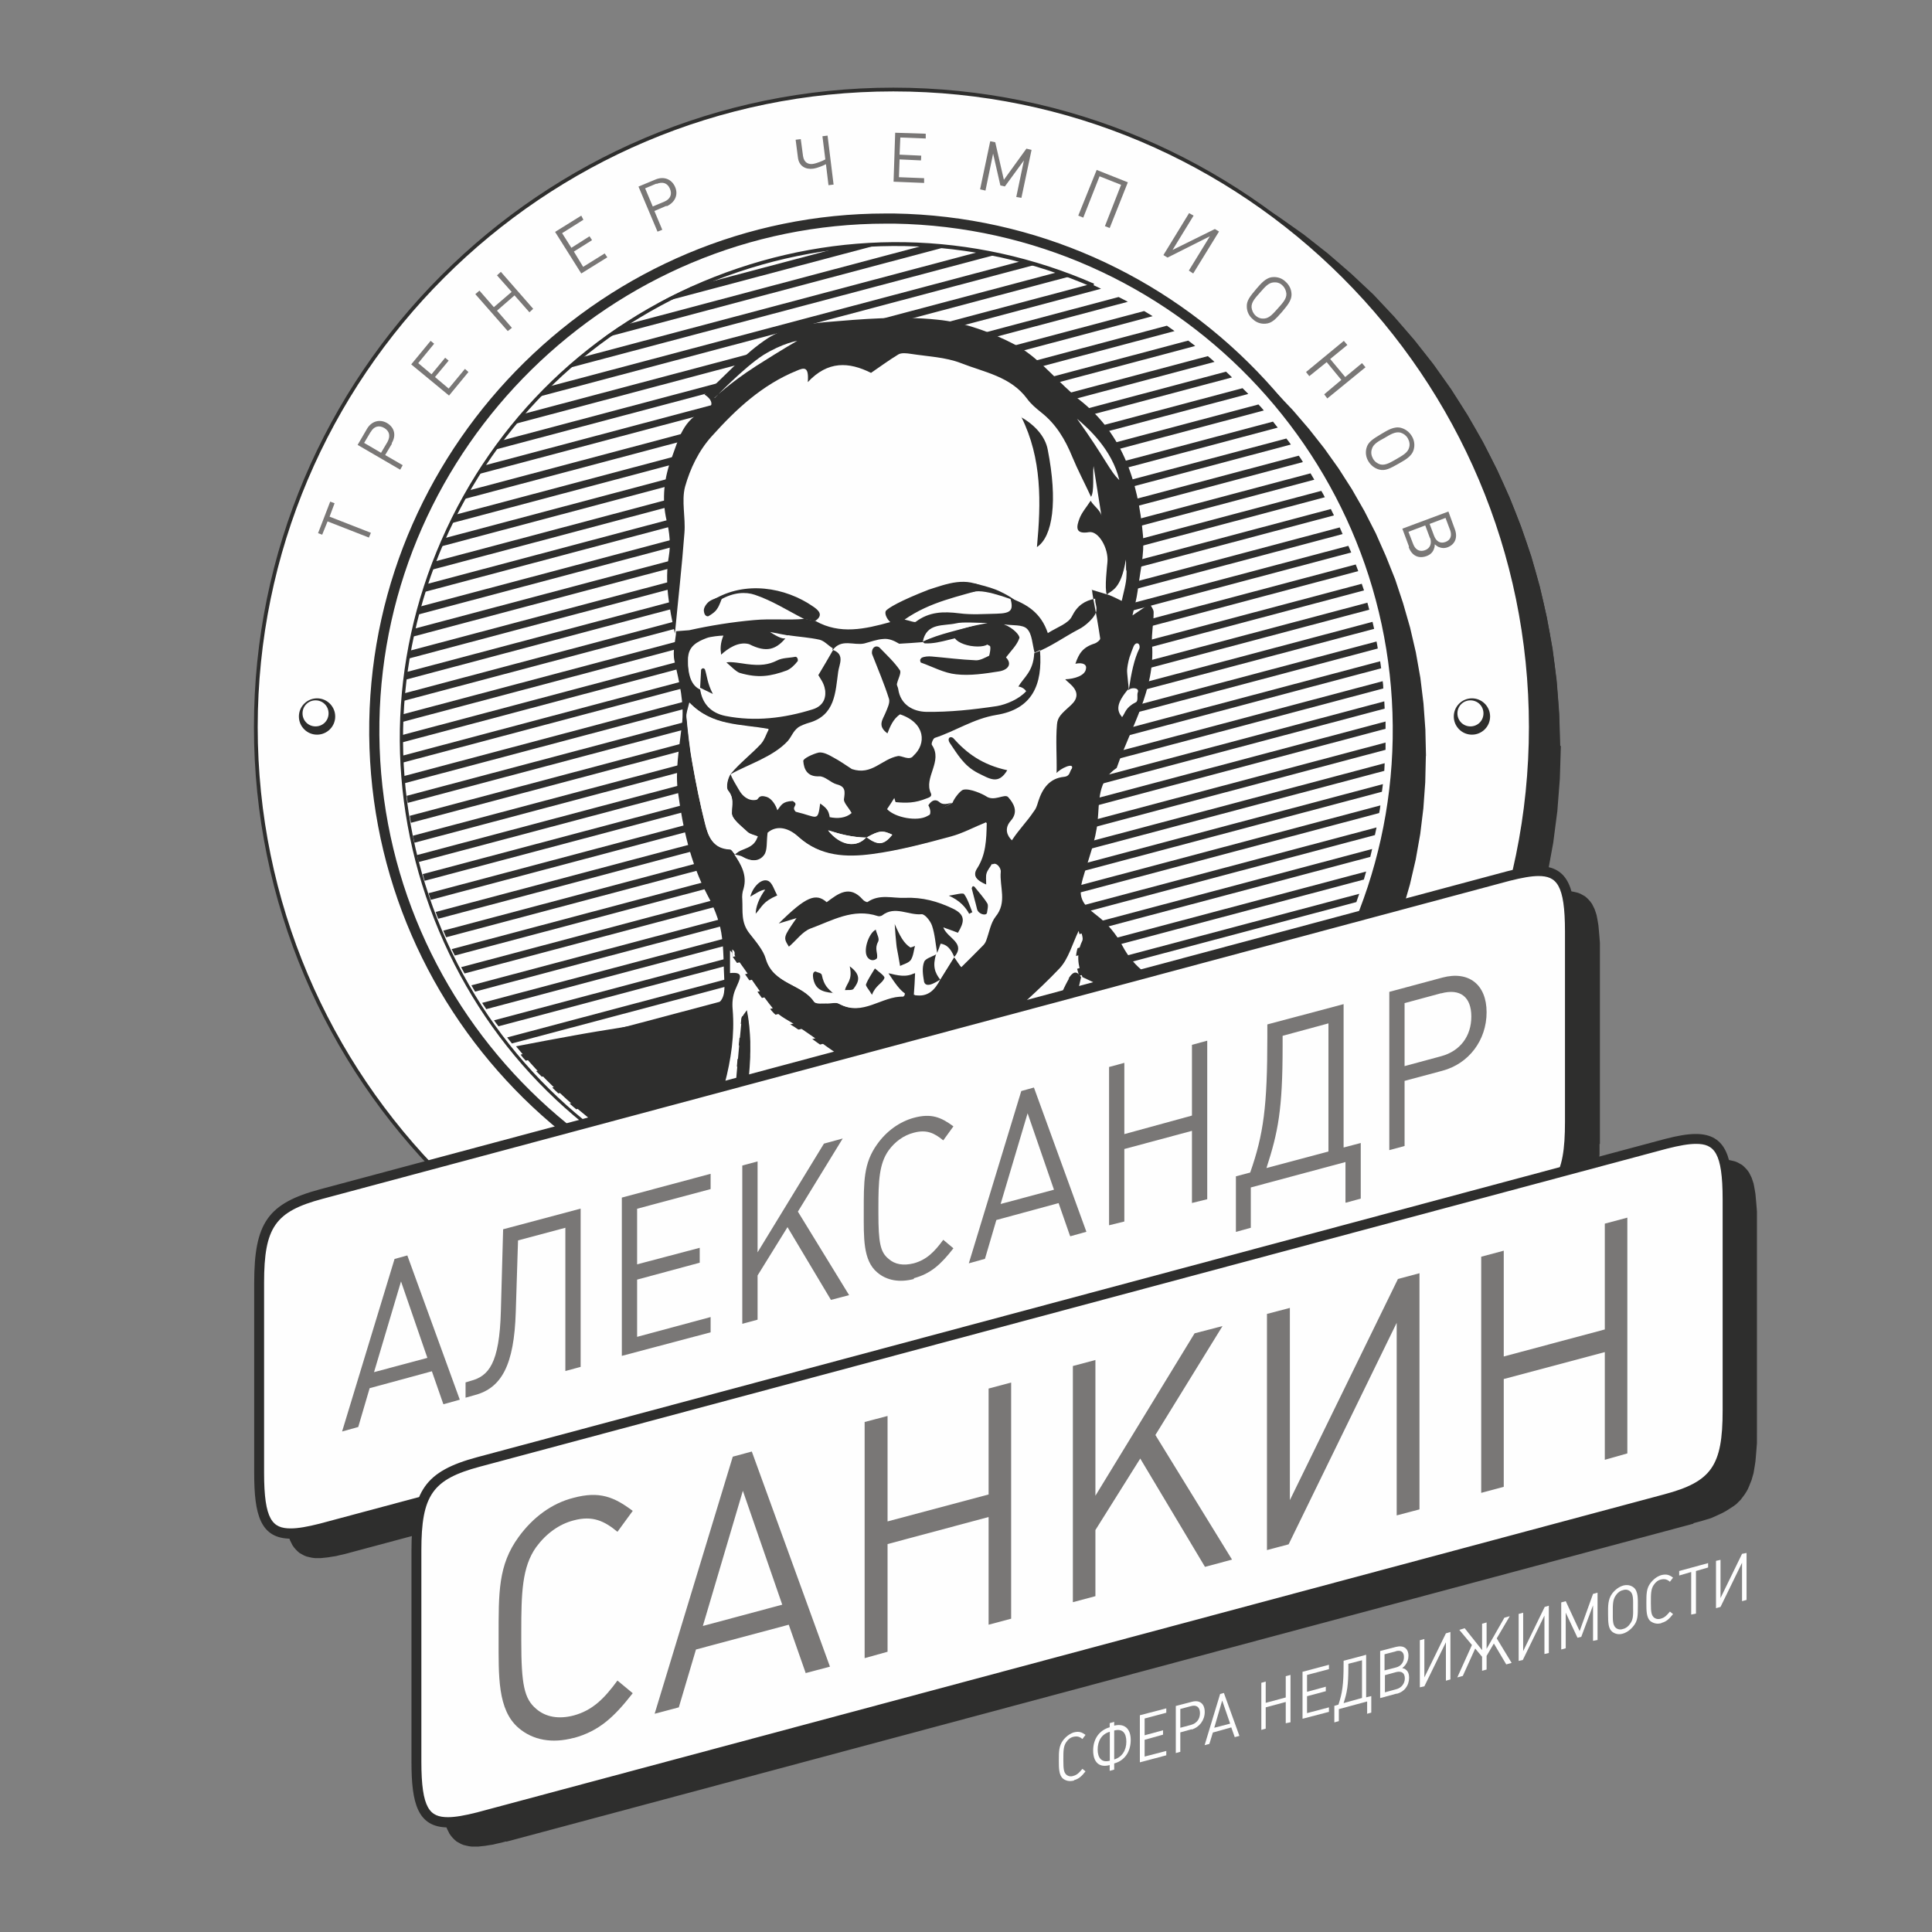 <?xml version="1.0" encoding="UTF-8"?> <!-- Creator: CorelDRAW --> <svg xmlns="http://www.w3.org/2000/svg" xmlns:xlink="http://www.w3.org/1999/xlink" xmlns:xodm="http://www.corel.com/coreldraw/odm/2003" xml:space="preserve" width="29.366mm" height="29.366mm" style="shape-rendering:geometricPrecision; text-rendering:geometricPrecision; image-rendering:optimizeQuality; fill-rule:evenodd; clip-rule:evenodd" viewBox="0 0 154.29 154.29"><rect x="0" y="0" width="154.29" height="154.29" fill="#808080" stroke="none"/> <defs> <style type="text/css"> <![CDATA[ .fil6 {fill:none} .fil2 {fill:none;fill-rule:nonzero} .fil3 {fill:#2E2E2D} .fil4 {fill:#FEFEFE} .fil0 {fill:#2E2E2D;fill-rule:nonzero} .fil5 {fill:#797776;fill-rule:nonzero} .fil1 {fill:#FEFEFE;fill-rule:nonzero} ]]> </style> </defs> <g id="Слой_x0020_1">  <g id="_2269462718512"> <g id="_2264470592352"> <path class="fil0" d="M124.56 59.58c0,28.12 -22.79,50.91 -50.91,50.91 -28.12,0 -50.91,-22.79 -50.91,-50.91 0,-28.12 22.79,-50.91 50.91,-50.91 28.12,0 50.91,22.79 50.91,50.91z"></path> <g> <path class="fil0" d="M73.65 110.56l0 -0.13 0 0 2.61 -0.08 2.59 -0.2 2.54 -0.33 2.51 -0.46 2.46 -0.56 2.41 -0.68 2.36 -0.79 2.31 -0.91 2.26 -1.01 2.18 -1.12 2.13 -1.22 2.05 -1.32 2.01 -1.42 1.93 -1.5 1.85 -1.6 1.78 -1.67 1.68 -1.78 1.6 -1.85 1.5 -1.93 1.42 -2.01 1.32 -2.06 1.22 -2.13 1.12 -2.18 1.01 -2.26 0.91 -2.31 0.79 -2.36 0.69 -2.41 0.56 -2.46 0.46 -2.51 0.33 -2.54 0.2 -2.59 0.08 -2.61 0.13 0 -0.08 2.61 -0.2 2.59 -0.33 2.54 -0.46 2.51 -0.56 2.46 -0.68 2.41 -0.81 2.36 -0.91 2.31 -1.02 2.26 -1.12 2.21 -1.22 2.13 -1.32 2.08 -1.42 2 -1.52 1.93 -1.6 1.85 -1.67 1.78 -1.78 1.68 -1.85 1.6 -1.93 1.52 -2.01 1.42 -2.08 1.32 -2.13 1.22 -2.21 1.12 -2.26 1.01 -2.31 0.91 -2.36 0.81 -2.41 0.68 -2.46 0.56 -2.51 0.46 -2.56 0.33 -2.59 0.2 -2.61 0.08 0 0 0 0.02zm-50.96 -50.96l0.13 0 0 0 0.08 2.61 0.2 2.59 0.33 2.54 0.46 2.51 0.56 2.46 0.68 2.41 0.79 2.36 0.91 2.31 1.02 2.26 1.12 2.18 1.22 2.13 1.32 2.06 1.42 2.01 1.5 1.93 1.6 1.85 1.67 1.78 1.78 1.67 1.85 1.6 1.93 1.5 2 1.42 2.06 1.32 2.13 1.22 2.18 1.12 2.26 1.02 2.31 0.91 2.36 0.79 2.41 0.68 2.46 0.56 2.51 0.46 2.54 0.33 2.59 0.2 2.61 0.08 0 0.13 -2.61 -0.08 -2.59 -0.2 -2.56 -0.33 -2.51 -0.46 -2.46 -0.56 -2.41 -0.68 -2.36 -0.81 -2.31 -0.91 -2.26 -1.01 -2.21 -1.12 -2.13 -1.22 -2.08 -1.32 -2.01 -1.42 -1.93 -1.52 -1.85 -1.6 -1.78 -1.68 -1.67 -1.78 -1.6 -1.85 -1.52 -1.93 -1.42 -2.01 -1.32 -2.08 -1.22 -2.13 -1.12 -2.21 -1.02 -2.26 -0.91 -2.31 -0.81 -2.36 -0.68 -2.41 -0.56 -2.46 -0.46 -2.51 -0.33 -2.54 -0.2 -2.59 -0.08 -2.61 0 0 0 -0.02zm50.96 -50.96l0 0.13 0 0 -2.61 0.08 -2.59 0.2 -2.54 0.33 -2.51 0.46 -2.46 0.56 -2.41 0.68 -2.36 0.79 -2.31 0.91 -2.26 1.01 -2.18 1.12 -2.13 1.22 -2.05 1.32 -2.01 1.42 -1.93 1.5 -1.85 1.6 -1.78 1.67 -1.68 1.78 -1.6 1.85 -1.5 1.93 -1.42 2.01 -1.32 2.05 -1.22 2.13 -1.12 2.18 -1.01 2.26 -0.91 2.31 -0.79 2.36 -0.68 2.41 -0.56 2.46 -0.46 2.51 -0.33 2.54 -0.2 2.59 -0.08 2.61 -0.13 0 0.08 -2.61 0.2 -2.59 0.33 -2.56 0.46 -2.51 0.56 -2.46 0.68 -2.41 0.81 -2.36 0.91 -2.31 1.02 -2.26 1.12 -2.21 1.22 -2.13 1.32 -2.08 1.42 -2.01 1.52 -1.93 1.6 -1.85 1.67 -1.78 1.78 -1.68 1.85 -1.6 1.93 -1.52 2.01 -1.42 2.08 -1.32 2.13 -1.22 2.21 -1.12 2.26 -1.01 2.31 -0.91 2.36 -0.81 2.41 -0.68 2.46 -0.56 2.51 -0.46 2.56 -0.33 2.59 -0.2 2.61 -0.08 0 0 -0 0zm50.96 50.96l-0.13 0 0 0 -0.08 -2.61 -0.2 -2.59 -0.33 -2.54 -0.46 -2.51 -0.56 -2.46 -0.68 -2.41 -0.79 -2.36 -0.91 -2.31 -1.02 -2.26 -1.12 -2.18 -1.22 -2.13 -1.32 -2.06 -1.42 -2.01 -1.5 -1.93 -1.6 -1.85 -1.67 -1.78 -1.78 -1.67 -1.85 -1.6 -1.93 -1.5 -2 -1.42 -2.06 -1.32 -2.13 -1.22 -2.18 -1.12 -2.26 -1.01 -2.31 -0.91 -2.36 -0.79 -2.41 -0.68 -2.46 -0.56 -2.51 -0.46 -2.54 -0.33 -2.59 -0.2 -2.61 -0.08 0 -0.13 2.61 0.08 2.59 0.2 2.56 0.33 2.51 0.46 2.46 0.56 2.41 0.68 2.36 0.81 2.31 0.91 2.26 1.01 2.21 1.12 2.13 1.22 2.08 1.32 2.01 1.42 1.93 1.52 1.85 1.6 1.78 1.67 1.67 1.78 1.6 1.85 1.52 1.93 1.42 2 1.32 2.08 1.22 2.13 1.12 2.21 1.02 2.26 0.91 2.31 0.81 2.36 0.68 2.41 0.56 2.46 0.46 2.51 0.33 2.56 0.2 2.59 0.08 2.61 0 0 -0 -0z"></path> </g> <path class="fil1" d="M122.25 58.06c0,28.12 -22.79,50.91 -50.91,50.91 -28.12,0 -50.91,-22.79 -50.91,-50.91 0,-28.12 22.79,-50.91 50.91,-50.91 28.12,0 50.91,22.79 50.91,50.91z"></path> <path class="fil0" d="M71.34 7.3c-27.99,0 -50.76,22.76 -50.76,50.76 0,27.99 22.77,50.76 50.76,50.76 27.99,0 50.76,-22.77 50.76,-50.76 0,-27.99 -22.76,-50.76 -50.76,-50.76zm0 101.82c-28.14,0 -51.06,-22.92 -51.06,-51.06 0,-28.14 22.92,-51.06 51.06,-51.06 28.14,0 51.06,22.92 51.06,51.06 0,28.14 -22.92,51.06 -51.06,51.06z"></path> <path class="fil0" d="M113.72 60.37c0,-22.56 -18.3,-40.86 -40.86,-40.86 -22.56,0 -40.86,18.3 -40.86,40.86 0,22.56 18.3,40.86 40.86,40.86 22.56,0 40.86,-18.3 40.86,-40.86z"></path> <g> <path class="fil0" d="M72.86 19.66l0 -0.3 0 0 2.11 0.05 2.08 0.15 2.06 0.25 2.03 0.36 1.98 0.46 1.95 0.56 1.9 0.63 1.85 0.74 1.83 0.81 1.78 0.91 1.73 0.99 1.67 1.07 1.6 1.14 1.55 1.22 1.5 1.29 1.42 1.35 1.35 1.42 1.29 1.5 1.22 1.55 1.14 1.6 1.07 1.67 0.99 1.73 0.91 1.78 0.81 1.83 0.74 1.85 0.63 1.9 0.56 1.95 0.46 1.98 0.36 2.03 0.25 2.05 0.15 2.08 0.05 2.11 -0.3 0 -0.05 -2.11 -0.15 -2.06 -0.25 -2.03 -0.36 -2 -0.46 -1.98 -0.56 -1.93 -0.63 -1.88 -0.74 -1.85 -0.81 -1.8 -0.89 -1.75 -0.99 -1.7 -1.07 -1.65 -1.14 -1.6 -1.22 -1.55 -1.27 -1.47 -1.35 -1.42 -1.42 -1.35 -1.47 -1.27 -1.55 -1.22 -1.6 -1.14 -1.65 -1.07 -1.7 -0.99 -1.75 -0.89 -1.8 -0.81 -1.85 -0.74 -1.88 -0.63 -1.93 -0.56 -1.98 -0.46 -2.01 -0.36 -2.03 -0.25 -2.06 -0.15 -2.11 -0.05 0 0 0 0zm-40.71 40.71l-0.3 0 0 0 0.05 -2.11 0.15 -2.08 0.25 -2.06 0.36 -2.03 0.46 -1.98 0.56 -1.95 0.63 -1.9 0.74 -1.85 0.81 -1.83 0.91 -1.78 0.99 -1.73 1.07 -1.68 1.14 -1.6 1.22 -1.55 1.29 -1.5 1.35 -1.42 1.42 -1.35 1.5 -1.29 1.55 -1.22 1.6 -1.14 1.68 -1.07 1.73 -0.99 1.78 -0.91 1.83 -0.81 1.85 -0.74 1.9 -0.63 1.95 -0.56 1.98 -0.46 2.03 -0.36 2.06 -0.25 2.08 -0.15 2.11 -0.05 0 0.3 -2.11 0.05 -2.06 0.15 -2.03 0.25 -2.01 0.36 -1.98 0.46 -1.93 0.56 -1.9 0.63 -1.85 0.74 -1.8 0.81 -1.75 0.89 -1.7 0.99 -1.65 1.07 -1.6 1.14 -1.55 1.22 -1.47 1.27 -1.42 1.35 -1.35 1.42 -1.27 1.47 -1.22 1.55 -1.14 1.6 -1.07 1.65 -0.99 1.7 -0.89 1.75 -0.81 1.8 -0.74 1.85 -0.64 1.88 -0.56 1.93 -0.46 1.98 -0.36 2 -0.25 2.03 -0.15 2.06 -0.05 2.11 0 0 0.03 -0zm40.71 40.71l0 0.3 0 0 -2.11 -0.05 -2.08 -0.15 -2.06 -0.25 -2.03 -0.36 -1.98 -0.46 -1.95 -0.56 -1.9 -0.63 -1.85 -0.74 -1.83 -0.81 -1.78 -0.91 -1.73 -0.99 -1.67 -1.07 -1.6 -1.14 -1.55 -1.22 -1.5 -1.29 -1.42 -1.35 -1.35 -1.42 -1.29 -1.5 -1.22 -1.55 -1.14 -1.6 -1.07 -1.67 -0.99 -1.73 -0.91 -1.78 -0.81 -1.83 -0.74 -1.85 -0.63 -1.9 -0.56 -1.95 -0.46 -1.98 -0.36 -2.03 -0.25 -2.05 -0.15 -2.08 -0.05 -2.11 0.3 0 0.05 2.11 0.15 2.06 0.25 2.03 0.36 2.01 0.46 1.98 0.56 1.93 0.63 1.9 0.74 1.85 0.81 1.8 0.89 1.75 0.99 1.7 1.07 1.65 1.14 1.6 1.22 1.55 1.27 1.47 1.35 1.42 1.42 1.35 1.47 1.27 1.55 1.22 1.6 1.14 1.65 1.07 1.7 0.99 1.75 0.89 1.8 0.81 1.85 0.74 1.9 0.63 1.93 0.56 1.98 0.46 2.01 0.36 2.03 0.25 2.05 0.15 2.11 0.05 0 0 -0.03 -0.03zm40.71 -40.71l0.3 0 0 0 -0.05 2.11 -0.15 2.08 -0.25 2.05 -0.36 2.03 -0.46 1.98 -0.56 1.95 -0.63 1.9 -0.74 1.85 -0.81 1.83 -0.91 1.78 -0.99 1.73 -1.07 1.67 -1.14 1.6 -1.22 1.55 -1.29 1.5 -1.35 1.42 -1.42 1.35 -1.5 1.29 -1.55 1.22 -1.6 1.14 -1.67 1.07 -1.73 0.99 -1.78 0.91 -1.83 0.81 -1.85 0.74 -1.9 0.63 -1.95 0.56 -1.98 0.46 -2.03 0.36 -2.06 0.25 -2.08 0.15 -2.11 0.05 0 -0.3 2.11 -0.05 2.05 -0.15 2.03 -0.25 2.01 -0.36 1.98 -0.46 1.93 -0.56 1.88 -0.63 1.85 -0.74 1.8 -0.81 1.75 -0.89 1.7 -0.99 1.65 -1.07 1.6 -1.14 1.55 -1.22 1.47 -1.27 1.42 -1.35 1.35 -1.42 1.27 -1.47 1.22 -1.55 1.14 -1.6 1.07 -1.65 0.99 -1.7 0.89 -1.75 0.81 -1.8 0.74 -1.85 0.63 -1.9 0.56 -1.93 0.46 -1.98 0.36 -2 0.25 -2.03 0.15 -2.05 0.05 -2.11 0 0 -0 0.03z"></path> </g> <path class="fil1" d="M111.64 59c0.38,-22.56 -17.61,-41.16 -40.17,-41.54 -22.56,-0.38 -41.16,17.61 -41.54,40.17 -0.38,22.56 17.61,41.16 40.17,41.54 22.56,0.38 41.16,-17.61 41.54,-40.17z"></path> <path class="fil0" d="M70.75 17.86c-21.93,0 -40.07,17.84 -40.45,39.79 -0.36,22.31 17.49,40.76 39.79,41.14 0.23,0 0.46,0 0.68,0 21.93,0 40.07,-17.84 40.45,-39.79 0.38,-22.31 -17.49,-40.76 -39.79,-41.14 -0.23,0 -0.46,0 -0.68,0zm0.03 81.72c-0.2,0 -0.46,0 -0.71,0 -22.74,-0.38 -40.96,-19.19 -40.58,-41.95 0.38,-22.38 18.88,-40.58 41.24,-40.58 0.23,0 0.46,0 0.68,0 22.74,0.38 40.96,19.19 40.58,41.95 -0.38,22.38 -18.88,40.58 -41.24,40.58l0.03 0z"></path> <line class="fil2" x1="53.75" y1="23.59" x2="69.28" y2="19.46"></line> <path class="fil0" d="M55.12 22.93l12.64 -3.35c0.94,-0.08 1.88,-0.13 2.82,-0.15l-17.97 4.77c0.81,-0.46 1.65,-0.86 2.51,-1.24l0 -0.02z"></path> <line class="fil2" x1="48.83" y1="26.54" x2="75.07" y2="19.58"></line> <path class="fil0" d="M49.51 26.05l24.72 -6.57c0.56,0.05 1.09,0.1 1.65,0.15l-27.69 7.36c0.43,-0.33 0.89,-0.63 1.35,-0.94l-0.03 0z"></path> <line class="fil2" x1="45.63" y1="29.02" x2="79.08" y2="20.14"></line> <path class="fil0" d="M46.14 28.62l32.31 -8.58c0.43,0.08 0.84,0.15 1.27,0.25l-34.54 9.16c0.33,-0.28 0.63,-0.56 0.96,-0.84l-0 0z"></path> <line class="fil2" x1="43.22" y1="31.33" x2="82.33" y2="20.95"></line> <path class="fil0" d="M43.6 30.93l38.17 -10.13c0.36,0.1 0.71,0.2 1.07,0.3l-40 10.63c0.25,-0.28 0.51,-0.53 0.76,-0.79l0 -0.02z"></path> <line class="fil2" x1="41.26" y1="33.49" x2="85.09" y2="21.84"></line> <path class="fil0" d="M41.59 33.11l43.04 -11.42c0.3,0.1 0.61,0.23 0.91,0.36l-44.59 11.85c0.2,-0.25 0.41,-0.51 0.63,-0.76l0 -0.03z"></path> <line class="fil2" x1="39.64" y1="35.57" x2="87.53" y2="22.86"></line> <path class="fil0" d="M39.92 35.22l47.2 -12.54c0.28,0.13 0.56,0.25 0.81,0.38l-48.55 12.89c0.18,-0.25 0.36,-0.48 0.53,-0.74l0 0z"></path> <line class="fil2" x1="38.27" y1="37.58" x2="89.71" y2="23.92"></line> <path class="fil0" d="M38.5 37.22l50.83 -13.5c0.25,0.13 0.51,0.25 0.74,0.38l-52.03 13.81c0.15,-0.23 0.3,-0.48 0.46,-0.71l0 0.03z"></path> <line class="fil2" x1="37.1" y1="39.56" x2="91.69" y2="25.04"></line> <path class="fil0" d="M37.31 39.2l54.06 -14.36c0.23,0.13 0.46,0.28 0.68,0.41l-55.12 14.64c0.13,-0.23 0.25,-0.46 0.38,-0.69l0 0z"></path> <line class="fil2" x1="36.09" y1="41.46" x2="93.49" y2="26.21"></line> <path class="fil0" d="M36.27 41.13l56.92 -15.12c0.2,0.15 0.41,0.28 0.61,0.43l-57.89 15.38c0.1,-0.23 0.23,-0.46 0.33,-0.68l0.02 -0z"></path> <line class="fil2" x1="35.25" y1="43.34" x2="95.17" y2="27.42"></line> <path class="fil0" d="M35.38 43.01l59.51 -15.81c0.2,0.15 0.38,0.28 0.56,0.43l-60.35 16.04c0.1,-0.23 0.18,-0.43 0.28,-0.66l0 0z"></path> <line class="fil2" x1="34.51" y1="45.19" x2="96.72" y2="28.67"></line> <path class="fil0" d="M34.64 44.86l61.82 -16.42c0.18,0.15 0.36,0.3 0.53,0.46l-62.58 16.62c0.08,-0.23 0.15,-0.43 0.23,-0.66l0 0z"></path> <line class="fil2" x1="33.9" y1="46.99" x2="98.14" y2="29.94"></line> <path class="fil0" d="M34.01 46.66l63.9 -16.98c0.15,0.15 0.33,0.3 0.48,0.46l-64.59 17.16c0.08,-0.2 0.13,-0.43 0.2,-0.64z"></path> <line class="fil2" x1="33.4" y1="48.77" x2="99.48" y2="31.23"></line> <path class="fil0" d="M33.47 48.46l65.76 -17.46c0.15,0.15 0.3,0.3 0.46,0.46l-66.39 17.64c0.05,-0.2 0.1,-0.43 0.15,-0.63l0.03 0z"></path> <line class="fil2" x1="32.99" y1="50.52" x2="100.7" y2="32.55"></line> <path class="fil0" d="M33.04 50.22l67.46 -17.92c0.15,0.15 0.28,0.3 0.43,0.48l-67.99 18.07c0.05,-0.2 0.08,-0.41 0.13,-0.64l-0.03 0z"></path> <line class="fil2" x1="32.66" y1="52.27" x2="101.84" y2="33.9"></line> <path class="fil0" d="M32.71 51.97l68.95 -18.3c0.13,0.15 0.25,0.33 0.38,0.48l-69.43 18.45c0.03,-0.2 0.08,-0.41 0.1,-0.61l0 -0.03z"></path> <line class="fil2" x1="32.41" y1="53.97" x2="102.91" y2="35.24"></line> <path class="fil0" d="M32.46 53.67l70.27 -18.65c0.13,0.15 0.25,0.33 0.36,0.48l-70.7 18.78c0.03,-0.2 0.05,-0.41 0.08,-0.61z"></path> <line class="fil2" x1="32.25" y1="55.67" x2="103.9" y2="36.64"></line> <path class="fil0" d="M32.28 55.37l71.44 -18.98c0.13,0.18 0.23,0.33 0.33,0.51l-71.85 19.08c0.03,-0.2 0.03,-0.41 0.05,-0.61l0.02 0z"></path> <line class="fil2" x1="32.15" y1="57.35" x2="104.81" y2="38.06"></line> <path class="fil0" d="M32.18 57.04l72.48 -19.24c0.1,0.18 0.2,0.33 0.3,0.51l-72.81 19.34c0,-0.2 0.03,-0.41 0.03,-0.58l0 -0.03z"></path> <line class="fil2" x1="32.15" y1="59" x2="105.65" y2="39.48"></line> <path class="fil0" d="M32.15 58.69l73.37 -19.49c0.1,0.18 0.2,0.33 0.28,0.51l-73.65 19.57c0,-0.2 0,-0.38 0,-0.58l0 -0z"></path> <line class="fil2" x1="32.18" y1="60.64" x2="106.44" y2="40.93"></line> <path class="fil0" d="M32.18 60.34l74.1 -19.69c0.08,0.18 0.18,0.36 0.25,0.51l-74.36 19.74c0,-0.2 -0.03,-0.38 -0.03,-0.58l0.03 0.02z"></path> <line class="fil2" x1="32.31" y1="62.24" x2="107.12" y2="42.37"></line> <path class="fil0" d="M32.28 61.97l74.71 -19.85c0.08,0.18 0.15,0.36 0.23,0.53l-74.92 19.9c-0.03,-0.2 -0.03,-0.38 -0.05,-0.58l0.03 0z"></path> <line class="fil2" x1="32.48" y1="63.84" x2="107.76" y2="43.87"></line> <path class="fil0" d="M32.46 63.56l75.22 -19.97c0.08,0.18 0.15,0.36 0.23,0.53l-75.35 20c-0.03,-0.18 -0.05,-0.38 -0.08,-0.56l-0.03 0z"></path> <line class="fil2" x1="32.74" y1="65.44" x2="108.34" y2="45.37"></line> <path class="fil0" d="M32.69 65.16l75.58 -20.08c0.08,0.18 0.13,0.36 0.2,0.53l-75.65 20.1c-0.03,-0.18 -0.08,-0.38 -0.1,-0.56l-0.03 0z"></path> <line class="fil2" x1="33.04" y1="67.02" x2="108.85" y2="46.87"></line> <path class="fil0" d="M32.97 66.74l75.78 -20.12c0.05,0.18 0.13,0.36 0.18,0.53l-75.83 20.15c-0.05,-0.18 -0.08,-0.38 -0.13,-0.56z"></path> <line class="fil2" x1="33.4" y1="68.56" x2="109.3" y2="48.39"></line> <path class="fil0" d="M33.32 68.28l75.88 -20.15c0.05,0.18 0.1,0.36 0.15,0.56l-75.91 20.15c-0.05,-0.18 -0.1,-0.36 -0.15,-0.56l0.02 0z"></path> <line class="fil2" x1="33.83" y1="70.09" x2="109.69" y2="49.94"></line> <path class="fil0" d="M33.75 69.81l75.86 -20.15c0.05,0.18 0.08,0.38 0.13,0.56l-75.83 20.12c-0.05,-0.18 -0.1,-0.36 -0.15,-0.53z"></path> <line class="fil2" x1="34.34" y1="71.61" x2="110.01" y2="51.51"></line> <path class="fil0" d="M34.23 71.33l75.7 -20.1c0.03,0.18 0.08,0.38 0.1,0.56l-75.63 20.07c-0.05,-0.18 -0.13,-0.36 -0.18,-0.53l0 -0z"></path> <line class="fil2" x1="34.89" y1="73.11" x2="110.27" y2="53.08"></line> <path class="fil0" d="M34.79 72.83l75.43 -20.02c0.03,0.18 0.05,0.38 0.08,0.56l-75.3 20c-0.08,-0.18 -0.15,-0.36 -0.2,-0.53z"></path> <line class="fil2" x1="35.5" y1="74.58" x2="110.45" y2="54.68"></line> <path class="fil0" d="M35.4 74.32l75.02 -19.92c0.03,0.18 0.05,0.38 0.05,0.58l-74.84 19.87c-0.08,-0.18 -0.15,-0.36 -0.23,-0.53l-0 0z"></path> <line class="fil2" x1="36.19" y1="76.05" x2="110.57" y2="56.31"></line> <path class="fil0" d="M36.06 75.8l74.49 -19.79c0,0.2 0.03,0.38 0.03,0.58l-74.26 19.72c-0.08,-0.18 -0.18,-0.36 -0.25,-0.51l-0 0z"></path> <line class="fil2" x1="36.95" y1="77.5" x2="110.65" y2="57.93"></line> <path class="fil0" d="M36.82 77.24l73.83 -19.62c0,0.2 0,0.38 0,0.58l-73.55 19.54c-0.1,-0.18 -0.18,-0.33 -0.28,-0.51l0 0z"></path> <line class="fil2" x1="37.79" y1="78.94" x2="110.65" y2="59.58"></line> <path class="fil0" d="M37.64 78.69l73.01 -19.39c0,0.2 0,0.41 0,0.58l-72.71 19.31c-0.1,-0.18 -0.2,-0.33 -0.3,-0.51z"></path> <line class="fil2" x1="38.68" y1="80.34" x2="110.57" y2="61.25"></line> <path class="fil0" d="M38.5 80.09l72.08 -19.14c0,0.2 -0.03,0.41 -0.03,0.61l-71.72 19.03c-0.1,-0.18 -0.23,-0.33 -0.33,-0.51l0 0z"></path> <line class="fil2" x1="39.64" y1="81.73" x2="110.42" y2="62.93"></line> <path class="fil0" d="M39.46 81.48l70.98 -18.86c-0.03,0.2 -0.05,0.41 -0.08,0.61l-70.55 18.73c-0.13,-0.15 -0.25,-0.33 -0.36,-0.48l0 0z"></path> <line class="fil2" x1="40.68" y1="83.11" x2="110.19" y2="64.66"></line> <path class="fil0" d="M40.5 82.85l69.74 -18.53c-0.03,0.2 -0.05,0.41 -0.1,0.61l-69.26 18.4c-0.13,-0.15 -0.25,-0.33 -0.38,-0.48z"></path> <line class="fil2" x1="41.82" y1="84.45" x2="109.89" y2="66.38"></line> <path class="fil0" d="M41.59 84.22l68.34 -18.14c-0.05,0.2 -0.08,0.41 -0.13,0.61l-67.81 18.02c-0.15,-0.15 -0.28,-0.3 -0.41,-0.48l-0 0z"></path> <line class="fil2" x1="43.02" y1="85.77" x2="109.51" y2="68.13"></line> <path class="fil0" d="M42.81 85.54l66.77 -17.74c-0.05,0.2 -0.1,0.43 -0.15,0.63l-66.16 17.56c-0.15,-0.15 -0.3,-0.3 -0.46,-0.46z"></path> <line class="fil2" x1="44.33" y1="87.09" x2="109.02" y2="69.91"></line> <path class="fil0" d="M44.08 86.86l65.02 -17.26c-0.05,0.2 -0.13,0.43 -0.18,0.64l-64.33 17.08c-0.15,-0.15 -0.33,-0.3 -0.48,-0.46l-0.03 0z"></path> <line class="fil2" x1="45.73" y1="88.36" x2="108.42" y2="71.71"></line> <path class="fil0" d="M45.48 88.13l63.07 -16.75c-0.08,0.23 -0.15,0.43 -0.23,0.66l-62.3 16.55c-0.18,-0.15 -0.36,-0.3 -0.53,-0.46l-0 0z"></path> <line class="fil2" x1="47.25" y1="89.6" x2="107.73" y2="73.54"></line> <g> <polygon class="fil0" points="107.76,73.64 47.28,89.7 47.23,89.5 107.71,73.44 "></polygon> </g> <line class="fil2" x1="48.88" y1="90.82" x2="106.89" y2="75.42"></line> <g> <polygon class="fil0" points="106.94,75.52 48.93,90.92 48.85,90.72 106.87,75.31 "></polygon> </g> <path class="fil1" d="M60.53 30.19c0,0 5,-2.72 6.52,-2.61 1.5,0.1 5.41,-0.91 7,-0.91 1.6,0 6.42,1.7 7.21,2.51 0.81,0.81 2.82,2.72 3.4,3.5 0.61,0.81 2.11,4.11 2.11,4.11 0,0 2.41,1.4 2.61,2.41 0.2,1.02 0.91,3.91 0.91,3.91 0,0 -0.56,2.16 -0.28,2.69 0.28,0.53 0.28,2.82 0.28,2.82l-1.29 4.11 -2.21 6.42c0,0 -0.2,3.81 -0.2,4.11 0,0.3 -2.31,3.5 -2.31,3.5l-1.8 1.9 -1.01 1.29 -0.99 4.21 -2.82 3.81 -4.31 3.81c0,0 -3.81,0.91 -4.62,0.51 -0.81,-0.41 -6.01,-2.51 -6.01,-2.51l-2.51 -2.51 -2.21 -4.52 -0.61 -2.99 -1.09 -1.4 -1.29 -3.1 -0.61 -3.4 0.3 -3.1 0.2 -3.6 -0.91 -2.89 -0.2 -4.31 0.3 -6.22 -0.1 -3.2 1.09 -3.1 3.3 -3.5 2.11 -1.7 0.05 -0.05z"></path> <path class="fil3" d="M58.7 68.23c0.58,-0.46 1.19,-0.91 1.83,-1.4 -0.3,-0.13 -0.63,-0.18 -0.84,-0.38 -0.48,-0.48 -1.27,-1.01 -1.24,-1.52 0,-0.66 0.2,-1.17 -0.3,-1.78 -0.2,-0.25 -0.03,-1.07 0.25,-1.4 0.71,-0.84 1.6,-1.52 2.36,-2.33 0.3,-0.33 0.43,-0.81 0.63,-1.17 -2.28,-0.41 -4.49,-0.23 -6.32,-2.11 -0.1,0.53 -0.25,0.86 -0.23,1.14 0.13,1.24 0.25,2.51 0.48,3.76 0.28,1.57 0.58,3.15 0.99,4.72 0.25,1.04 0.63,2.03 1.98,2.08 0.15,0 0.28,0.28 0.43,0.43 0.56,0.84 1.04,1.65 0.74,2.74 -0.08,0.28 -0.1,0.58 -0.1,0.89 0.05,0.91 -0.13,1.8 0.58,2.69 0.48,0.61 1.12,1.35 1.29,2 0.58,2.06 2.89,1.98 3.86,3.45 0.1,0.15 0.56,0.1 0.86,0.1 0.38,0.03 0.81,-0.13 1.09,0.03 1.85,1.04 3.38,-0.64 5.1,-0.58 0.03,0 0.05,-0.13 0.13,-0.25 -0.43,-0.3 -0.81,-0.84 -1.32,-1.62 0.86,0 1.47,0 2.21,0 -0.03,0.56 -0.08,1.09 -0.1,1.75 1.07,0.18 1.6,-0.43 2.03,-1.24 0.38,-0.61 0.74,-1.19 1.12,-1.8 0.25,0.36 0.48,0.71 0.56,0.81 0.61,-0.61 1.19,-1.17 1.75,-1.75 0.1,-0.1 0.18,-0.23 0.23,-0.36 0.25,-0.66 0.36,-1.42 0.76,-1.93 0.94,-1.14 0.3,-2.39 0.41,-3.58 0.03,-0.33 -0.38,-0.81 -0.66,-0.58 -0.15,0.23 -0.36,0.46 -0.43,0.74 -0.08,0.25 -0.03,0.53 -0.03,0.91 -0.79,-0.33 -1.17,-0.74 -0.76,-1.35 0.68,-1.07 0.74,-2.23 0.76,-3.63 -0.99,0.41 -1.88,0.89 -2.82,1.14 -2.08,0.53 -4.16,1.09 -6.27,1.4 -2.08,0.28 -4.16,0.2 -5.91,-1.37 -0.74,-0.66 -1.7,-0.99 -2.46,-0.33 -0.1,0.71 0.03,1.37 -0.28,1.78 -0.38,0.53 -1.09,0.48 -1.7,0.15 -0.2,-0.13 -0.46,-0.13 -0.68,-0.2l0.03 -0.05zm45.02 12.71c-4.01,5.79 -9.52,10.43 -15.96,13.4 0.03,-0.28 0.05,-0.58 0.08,-0.86 0.15,-1.95 0.33,-3.88 0.51,-5.99 -1.17,0.1 -2.11,-0.03 -2.82,0.3 -0.61,0.28 -0.96,1.09 -1.65,1.93 0.36,-1.42 0.64,-2.51 0.89,-3.53 1.22,0.13 2.28,0.25 3.48,0.36 0,-1.85 0,-3.68 0,-5.48 -0.36,0.61 -0.56,1.22 -0.68,1.85 -0.23,1.19 -0.58,1.37 -1.98,0.84 0.86,-1.62 0.58,-3.68 2.23,-5.08 -0.53,-0.25 -0.97,-0.46 -1.4,-0.66l0.03 0.03c-0.38,-0.96 -0.51,-1.9 -0.03,-2.89 0.13,-0.23 -0.08,-0.63 -0.1,-0.91 -0.51,1.07 -0.81,2.23 -1.52,2.99 -1.8,1.88 -3.81,3.58 -5.68,5.35 -0.53,0.48 -0.89,1.27 -1.47,1.55 -1.24,0.58 -2.61,0.89 -3.96,1.32 -0.13,0.03 -0.36,0 -0.41,-0.1 -0.81,-1.22 -1.83,-0.79 -2.94,-0.51 -0.74,0.18 -1.67,0.3 -2.28,0 -1.32,-0.66 -2.51,-1.65 -3.76,-2.49 -0.2,-0.15 -0.43,-0.28 -0.66,-0.43 -0.63,-0.43 -1.37,-0.74 -1.83,-1.29 -1.12,-1.37 -2.06,-2.87 -3.1,-4.29 -0.13,-0.18 0.1,-0.28 -0.23,-0.53 0,0.71 0,1.22 0,1.8 1.19,-0.15 0.76,0.43 0.41,1.35 -0.18,0.46 -0.25,1.04 -0.2,1.55 0.18,2.03 -0.13,4.01 -0.63,5.96 -0.61,2.39 -1.17,4.77 -1.65,7.16 -0.08,0.38 -0.15,0.76 -0.2,1.14 -5.86,-2.49 -11.01,-6.37 -15,-11.22 1.52,-0.3 3.07,-0.58 4.59,-0.86 2.49,-0.46 4.97,-0.79 7.46,-1.27 1.27,-0.25 2.51,-0.68 3.73,-1.12 0.86,-0.3 0.89,-1.09 0.86,-1.88 -0.08,-1.32 -0.03,-2.66 -0.25,-3.96 -0.18,-1.04 -0.61,-2.08 -1.12,-3.02 -1.35,-2.56 -1.95,-5.35 -2.33,-8.15 -0.25,-1.73 0.1,-3.58 0.3,-5.35 0.23,-1.78 -0.2,-3.45 -0.58,-5.15 -0.18,-0.76 0.08,-1.6 0.13,-2.39 0.36,-0.03 0.71,-0.05 1.04,-0.08 1.7,-0.38 3.48,-0.66 5.18,-0.81 1.4,-0.13 2.69,0.03 4.06,-0.1 0.28,0.05 0.58,0.13 0.86,0.18 1.95,1.09 3.93,0.64 5.96,0.08 -0.23,-0.2 -0.48,-0.63 -0.36,-0.89 0.18,-0.23 1.14,-0.81 3.43,-1.7 1.45,-0.46 2.99,-1.09 4.52,-0.1 -2.13,0.66 -4.37,1.04 -6.45,2.49 0.46,0.1 0.79,0.25 0.89,0.18 1.07,-0.81 2.21,-0.84 3.48,-0.68 0.99,0.13 1.98,0.05 2.99,0.03 1.17,-0.03 1.35,-0.28 1.09,-1.24 1.29,0.48 2.44,1.14 2.99,2.79 0.76,-0.48 1.65,-0.76 1.93,-1.35 0.43,-0.86 1.02,-1.24 1.85,-1.4 0,0.48 0.13,0.53 0.1,0.89 0,0.56 -0.96,1.35 -1.4,1.55 -1.17,0.61 -2.26,1.42 -3.53,1.9 -0.2,-0.74 -0.2,-1.52 -0.61,-1.93 -0.36,-0.36 -1.14,-0.25 -1.85,-0.36 0.79,0.3 1.29,0.91 1.24,1.09 -0.18,0.56 -0.66,1.01 -1.07,1.55 0.53,0.56 0.13,1.01 -0.56,1.12 -1.14,0.18 -2.31,0.36 -3.43,0.23 -0.97,-0.1 -1.88,-0.61 -2.82,-0.94 -0.05,-0.13 -0.1,-0.23 0.08,-0.38 0.2,-0.1 0.53,-0.13 0.81,-0.1 1.17,0.1 2.31,0.25 3.48,0.3 0.36,0.03 0.74,-0.2 1.09,-0.36 0.03,-0.03 0.18,-0.74 0.05,-0.79 -0.36,-0.15 -0.96,-0.74 -1.35,-0.76 -1.27,-0.08 -2.56,0.63 -3.83,0.56 -0.05,0 -0.13,-0.08 -0.18,-0.13 1.42,-0.68 2.87,-0.89 4.57,-1.45 -0.81,0 -1.37,-0.1 -1.88,0.03 -0.99,0.23 -2.36,-0.08 -2.66,1.45 -0.64,0.05 -1.27,0.1 -1.9,0.13 -0.41,-0.25 -0.84,-0.43 -1.27,-0.38 -0.51,0.03 -1.02,0.23 -1.52,0.36 -0.84,0.18 -1.8,-0.41 -2.51,0.51 -0.33,-0.23 -0.66,-0.61 -1.04,-0.68 -0.81,-0.2 -1.65,-0.25 -2.54,-0.36 -0.91,1.24 -1.75,1.4 -3.1,0.71 -0.86,0.33 -1.55,0.58 -2.23,0.84 -0.08,-0.43 -0.13,-0.86 -0.23,-1.4 -0.23,0.03 -0.63,-0.03 -0.94,0.08 -0.74,0.28 -1.45,0.63 -1.47,1.6 -0.05,1.24 0.28,2.11 0.99,2.39l-0.03 -0.03c0.15,1.14 0.86,1.9 2.03,2.13 2.36,0.46 4.67,0.18 6.95,-0.53 0.99,-0.3 1.27,-1.22 0.74,-2.13 -0.13,-0.23 -0.25,-0.43 -0.33,-0.53 0.46,-0.76 0.84,-1.42 1.22,-2.08 0.97,0.36 0.48,1.17 0.41,1.73 -0.23,1.65 -0.23,3.5 -2.36,4.09 -0.18,0.05 -0.68,0.23 -0.86,0.38 -0.41,0.33 -0.48,0.68 -0.81,1.07 -1.17,1.27 -3.2,1.88 -4.54,2.64 -0.1,0.05 0.66,1.29 0.74,1.42 0.15,0.23 0.61,0.79 1.32,0.63 0.18,-0.08 0.15,-0.43 0.79,-0.23 0.41,0.13 0.74,0.66 0.86,1.07 0.3,-0.38 0.38,-0.71 1.22,-0.74 0.58,0.33 -0.18,0.43 0.25,0.86 1.73,0.41 1.75,0.86 1.95,-0.66 0.51,0.36 0.68,0.56 0.76,1.09 0.63,0.13 1.29,0.08 1.75,-0.33 -0.25,-0.46 -0.66,-0.84 -0.61,-1.12 0.08,-0.58 0.15,-0.99 -0.58,-1.17 -0.48,-0.13 -0.94,-0.66 -1.4,-0.64 -0.96,0.05 -1.22,-0.58 -1.27,-1.22 -0.03,-0.2 0.79,-0.58 1.24,-0.68 0.36,-0.05 0.79,0.18 1.14,0.38 0.53,0.28 1.02,0.63 1.5,0.94 1.6,0.53 2.36,-0.79 3.68,-1.04 0.3,-0.05 0.94,0.41 1.24,-0.03 1.04,-0.94 0.97,-2.61 -1.07,-3.3 -0.56,0.36 -0.81,1.01 -1.01,1.52 -0.84,-0.61 -0.36,-1.12 -0.15,-1.65 0.15,-0.36 0.36,-0.79 0.28,-1.09 -0.38,-1.22 -0.89,-2.39 -1.35,-3.58 -0.05,-0.15 0,-0.38 0.08,-0.48 0.18,-0.23 0.43,-0.13 0.51,-0.05 0.56,0.58 1.17,1.14 1.62,1.8 0.15,0.2 -0.15,0.71 -0.23,1.09 -0.03,0.13 0.08,0.25 0.1,0.41 0.18,1.29 1.22,1.8 2.21,1.83 1.9,0.03 3.81,-0.18 5.68,-0.46 0.76,-0.13 1.8,-0.58 2.33,-1.19 -0.25,-0.36 -0.66,-0.38 -0.63,-0.36 0.43,-0.74 1.19,-1.19 1.27,-2.64 0,-0.13 0.38,-0.2 0.46,-0.3 0.23,2.79 -0.61,4.74 -3.5,5.2 -1.8,0.3 -3.25,1.29 -4.9,1.83 -0.13,0.05 -0.3,0.46 -0.23,0.56 0.91,1.32 -0.68,2.59 -0.08,3.86 0.13,0.28 -0.2,0.36 -0.33,0.41 -0.94,0.38 -1.62,0.38 -2.49,0.3 -0.03,-0.1 -0.08,-0.23 -0.1,-0.33 -0.2,0.3 -0.38,0.61 -0.58,0.89 0.68,0.71 2.44,0.99 3.2,0.56 0.68,-0.38 1.4,-0.74 2.03,-1.07 0.13,-0.36 0.63,-0.99 0.86,-1.04 0.53,-0.13 1.57,0.36 1.8,0.51 0.66,0.48 1.5,-0.23 1.78,0.08 0.43,0.48 0.86,1.17 0.2,1.9 -0.53,0.61 -0.28,1.19 0.1,1.55 0.58,-0.89 1.19,-1.47 1.75,-2.31 0.15,-0.18 0.23,-0.36 0.36,-0.81 0.33,-1.02 0.89,-1.83 2.05,-1.95 0.51,-0.05 0.43,-0.43 0.63,-0.66 0.2,-0.53 -0.94,0 -1.22,0.36 0.03,-1.32 -0.08,-2.61 0.03,-3.88 0.05,-0.61 0.36,-0.86 1.12,-1.55 1.12,-1.04 -0.23,-1.75 -0.46,-2.06 0.76,-0.03 1.57,-0.3 1.65,-0.81 0.1,-0.36 -0.23,-0.56 -0.84,-0.43 0.28,-0.81 0.58,-1.32 1.55,-1.62 0.15,-0.05 0.46,-0.28 0.43,-0.41 -0.15,-1.02 -0.33,-2.03 -0.53,-3.05 -0.05,-0.28 -0.1,-0.58 -0.13,-0.86l-0.03 0.03c0.48,0.15 0.97,0.28 1.42,0.43 0.33,0.13 0.66,0.3 0.99,0.46 0.08,-0.33 0.15,-0.66 0.23,-0.99 0.08,-0.36 0.15,-0.71 0.15,-1.07 0.03,-0.36 -0.03,-0.74 -0.05,-1.24 -0.38,2.39 -1.14,2.46 -1.52,2.79 -0.2,-0.46 0.03,-2.33 0.05,-2.59 0.1,-1.09 -0.71,-2.51 -1.47,-2.39 -1.17,0.2 -0.99,-0.48 -0.76,-1.09 0.18,-0.48 0.56,-0.91 0.89,-1.42 0.23,0.41 0.76,0.74 0.86,1.19l-0.63 -3.96c-0.08,0.66 0.08,2.03 -0.2,2.46 -0.53,-1.14 -1.07,-2.16 -1.5,-3.2 -0.56,-1.37 -1.29,-2.61 -2.49,-3.55 -0.41,-0.33 -0.81,-0.66 -1.12,-1.09 -1.32,-1.78 -3.43,-2.11 -5.28,-2.84 -1.24,-0.48 -2.66,-0.53 -4.01,-0.74 -0.33,-0.05 -0.74,-0.1 -0.99,0.05 -0.76,0.46 -1.47,0.99 -2.18,1.47 -1.78,-0.89 -3.45,-0.97 -5.05,0.74 0.1,-1.27 -0.28,-1.17 -0.89,-0.91 -2.74,1.12 -4.82,3.05 -6.75,5.2 -1.07,1.17 -1.75,2.61 -2.16,4.06 -0.3,1.14 0.05,2.46 -0.05,3.68 -0.2,2.69 -0.51,5.38 -0.76,8.05 -0.46,-2.06 -0.84,-4.09 -0.48,-6.22 0.15,-0.89 0.05,-1.9 -0.18,-2.79 -0.41,-1.75 -0.2,-3.45 0.41,-5.05 0.53,-1.42 0.91,-3.1 2.66,-3.76 0.68,-0.25 0.68,-0.81 -0.05,-1.27 1.73,-1.57 3.22,-3.3 5.05,-4.49 1.29,-0.84 3.02,-1.14 4.59,-1.29 2.97,-0.25 5.99,-0.51 8.93,-0.2 2.16,0.2 4.37,1.02 6.29,2.03 1.68,0.91 2.99,2.51 4.47,3.83 0.08,0.08 0.13,0.18 0.23,0.25 3.78,2.74 5.08,6.75 5.46,11.14 0.13,1.47 -0.25,2.97 -0.43,4.44 -0.08,0.58 -0.23,1.17 -0.41,1.93 0.25,-0.18 0.51,-0.33 0.76,-0.51 0.2,-0.15 0.43,-0.28 0.63,-0.43 0.1,0.25 0.33,0.48 0.3,0.74 0,0.81 -0.18,1.65 -0.13,2.46 0.28,3.66 -1.7,6.68 -2.82,9.92 -1.55,1.04 -1.37,2.64 -1.52,4.24 -0.15,1.55 -0.74,3.05 -1.17,4.54 -0.43,1.5 -0.13,2.06 1.09,2.99 0.84,0.63 1.57,1.5 2.06,2.44 0.94,1.78 2.36,2.72 4.21,3.4 3.2,1.17 6.57,1.47 9.87,2.11l-0.05 -0.07zm-34.51 -14.06c-1.19,0 -2.06,-0.25 -3.07,-0.58 1.02,1.29 2.31,1.4 3.05,0.56 0.94,0.66 1.4,0.63 2.06,-0.2 -0.76,-0.36 -1.07,-0.33 -2.06,0.23l0.03 0z"></path> <path class="fil4" d="M69.33 86.61c0,0.08 -0.03,0.13 -0.03,0.2 0.41,0.23 0.81,0.51 1.24,0.66 0.48,0.18 0.99,0.25 1.47,0.43 1.75,0.66 1.98,0.61 3.32,-1.17 -1.14,0.2 -2.08,0.53 -3.05,0.48 -0.99,-0.03 -1.98,-0.41 -2.97,-0.63l0 0.02zm18.4 7.77c-3.32,1.52 -6.93,2.61 -10.68,3.15 0.13,-0.05 0.25,-0.1 0.36,-0.15 0.81,-0.3 1.29,-0.63 1.22,-1.57 -0.08,-1.12 -0.05,-2.23 -0.2,-3.35 -0.25,-2.01 1.42,-3.43 3.32,-2.77 0.46,0.15 0.91,0.2 1.37,0.3 -0.56,-1.19 -1.22,-2.13 -1.93,-2.99 -0.2,-0.23 -0.71,-0.41 -0.99,-0.3 -0.79,0.28 -1.57,0.63 -2.28,1.09 -0.28,0.18 -0.41,0.71 -0.48,1.09 -0.15,0.89 -0.23,1.78 -0.33,2.66 -0.03,0.18 0.03,0.36 0.08,0.53 0.2,0.91 0.43,1.8 0.56,2.72 0.03,0.3 -0.18,0.81 -0.43,0.97 -1.29,0.76 -2.64,1.45 -3.96,2.16 -0.66,0.03 -1.32,0.05 -2.01,0.05 -5.43,0 -10.63,-1.12 -15.33,-3.1 0.05,-0.38 0.13,-0.76 0.2,-1.14 0.48,-2.41 1.04,-4.8 1.65,-7.16 0.51,-1.95 0.81,-3.93 0.64,-5.96 -0.05,-0.51 0,-1.07 0.2,-1.55 0.38,-0.91 0.79,-1.47 -0.41,-1.35 0,-0.58 0,-1.09 0,-1.8 0.33,0.25 0.1,0.36 0.23,0.53 1.04,1.42 2.01,2.92 3.1,4.29 0.46,0.56 1.22,0.89 1.83,1.29 0.2,0.15 0.43,0.28 0.66,0.43 1.24,0.84 2.41,1.83 3.76,2.49 0.61,0.3 1.55,0.18 2.28,0 1.09,-0.28 2.13,-0.71 2.94,0.51 0.05,0.08 0.28,0.13 0.41,0.1 1.32,-0.41 2.69,-0.74 3.96,-1.32 0.61,-0.28 0.96,-1.07 1.47,-1.55 1.9,-1.8 3.91,-3.48 5.68,-5.35 0.71,-0.76 1.01,-1.93 1.52,-2.99 0.05,0.28 0.23,0.66 0.1,0.91 -0.48,0.99 -0.36,1.93 0.03,2.89 -0.3,-0.48 -0.61,-0.53 -0.91,-0.03 -0.23,0.38 -0.41,0.79 -0.61,1.19 -0.99,2.16 -2.01,4.31 -2.94,6.5 -0.1,0.25 0.25,0.74 0.41,1.09 0.28,-0.23 0.71,-0.41 0.84,-0.68 0.99,-2.26 1.93,-4.54 2.84,-6.83 0.15,-0.41 0.23,-0.84 0.36,-1.27 0.43,0.2 0.86,0.41 1.4,0.66 -1.65,1.4 -1.35,3.45 -2.23,5.08 1.4,0.56 1.75,0.36 1.98,-0.84 0.13,-0.63 0.33,-1.24 0.68,-1.85 0,1.83 0,3.63 0,5.48 -1.17,-0.13 -2.23,-0.23 -3.48,-0.36 -0.25,1.01 -0.53,2.13 -0.89,3.53 0.68,-0.84 1.07,-1.65 1.65,-1.93 0.74,-0.33 1.65,-0.2 2.82,-0.3 -0.18,2.11 -0.33,4.04 -0.51,5.99 -0.03,0.28 -0.05,0.58 -0.08,0.86l0.15 -0.05zm-28.12 -13.73c-0.13,0.23 -0.38,0.46 -0.41,0.71 -0.28,2.89 -0.53,5.76 -0.76,8.65 -0.03,0.33 0.23,0.68 0.36,1.02 0.13,-0.03 0.25,-0.05 0.38,-0.08 0.33,-3.4 1.14,-6.75 0.43,-10.33l0 0.03zm0.1 10.43c0.48,-0.05 0.61,-0.03 0.68,-0.08 1.42,-0.76 2.39,-2.28 4.14,-2.54 0.13,-0.03 0.28,-0.53 0.23,-0.76 -0.15,-0.61 -0.38,-1.22 -0.68,-1.73 -0.2,-0.33 -0.63,-0.48 -0.97,-0.74 -0.25,0.38 -0.68,0.74 -0.71,1.14 -0.08,1.55 -0.91,2.51 -2.06,3.4 -0.3,0.23 -0.38,0.74 -0.63,1.29l0 0zm11.57 6.37c-0.13,-0.28 -0.15,-0.56 -0.28,-0.64 -1.57,-0.89 -1.73,-2.49 -2.11,-4.01 -0.36,-1.4 -0.38,-3.02 -2.08,-3.71 -0.15,-0.08 -0.18,-0.41 -0.36,-0.56 -0.28,-0.23 -0.61,-0.38 -0.94,-0.58 -0.08,0.38 -0.23,0.76 -0.18,1.12 0.08,0.33 0.33,0.79 0.61,0.89 1.17,0.43 1.32,1.45 1.57,2.41 0.2,0.79 0.41,1.6 0.56,2.41 0.28,1.42 1.6,1.88 2.49,2.74 0.1,0.1 0.41,-0.05 0.71,-0.08l0 -0z"></path> <path class="fil3" d="M73.39 97.85c1.32,-0.71 2.66,-1.4 3.96,-2.16 0.25,-0.15 0.46,-0.66 0.43,-0.96 -0.1,-0.91 -0.36,-1.83 -0.56,-2.72 -0.03,-0.18 -0.1,-0.36 -0.08,-0.53 0.1,-0.89 0.18,-1.78 0.33,-2.66 0.08,-0.38 0.2,-0.91 0.48,-1.09 0.71,-0.46 1.5,-0.81 2.28,-1.09 0.28,-0.1 0.81,0.08 0.99,0.3 0.74,0.86 1.37,1.8 1.93,2.99 -0.46,-0.1 -0.94,-0.18 -1.37,-0.3 -1.9,-0.63 -3.55,0.76 -3.32,2.77 0.13,1.12 0.1,2.23 0.2,3.35 0.08,0.91 -0.41,1.24 -1.22,1.57 -0.13,0.05 -0.25,0.1 -0.36,0.15 -1.22,0.18 -2.44,0.3 -3.68,0.36l-0.03 0.02z"></path> <path class="fil4" d="M81.54 33.31c1.65,3.35 1.6,6.83 1.24,10.38 1.29,-0.84 1.68,-3.71 0.86,-7.79 -0.2,-1.07 -1.07,-1.98 -2.13,-2.59l0.03 0z"></path> <path class="fil4" d="M76.13 58.95c-0.1,0.13 -0.2,0.23 -0.3,0.36 0.63,0.91 1.14,1.85 2.28,2.44 0.91,0.48 1.6,0.97 2.33,-0.23 -1.45,-0.86 -2.87,-1.73 -4.31,-2.56l0 -0z"></path> <path class="fil4" d="M75.75 71.53c0.68,0.63 1.17,1.04 1.62,1.45 0.08,-0.05 0.18,-0.08 0.25,-0.13 -0.2,-0.48 -0.33,-1.04 -0.66,-1.45 -0.1,-0.15 -0.66,0.05 -1.24,0.13l0.03 0zm-7.92 5.63c-0.15,0.74 -0.25,1.32 -0.38,1.9 0.23,-0.03 0.58,0.03 0.68,-0.1 0.38,-0.51 0.71,-1.09 -0.3,-1.8zm-1.32 2.13c-0.36,-0.61 -0.81,-0.64 -0.91,-1.47 -0.03,-0.18 -0.33,-0.18 -0.51,-0.28 -0.08,0.18 -0.2,0.36 -0.18,0.53 0.08,0.86 0.66,1.12 1.6,1.19l0 0.03zm11.27 -8.5c-0.08,0.05 -0.15,0.08 -0.2,0.13 0.13,0.56 0.2,1.14 0.43,1.67 0.08,0.18 0.51,0.2 0.79,0.3 0.03,-0.25 0.13,-0.58 0.03,-0.76 -0.28,-0.48 -0.68,-0.91 -1.04,-1.35zm-17.03 1.37c0.58,-0.3 0.99,-0.51 1.29,-0.66 -0.25,-0.46 -0.38,-0.96 -0.68,-1.14 -0.56,-0.3 -1.02,-0.08 -1.19,0.68 0.36,0 0.63,0 0.91,0 -0.1,0.3 -0.18,0.58 -0.33,1.12zm8.83 7.28c0.46,-0.58 0.84,-0.91 0.99,-1.34 0.05,-0.15 -0.48,-0.51 -0.76,-0.76 -0.25,0.41 -0.53,0.81 -0.71,1.27 -0.05,0.15 0.23,0.41 0.48,0.84zm0.33 -5.2c-0.56,0.23 -1.14,1.83 -0.64,2.28 0.33,0.28 0.71,0.05 0.71,0 0.08,-0.43 -0.18,-0.84 0.08,-1.29 0.15,-0.28 -0.1,-0.61 -0.18,-0.97l0.03 -0.03zm1.47 -0.48c0.05,0.71 0.08,1.17 0.13,1.6 0.03,0.3 0.1,0.61 0.15,0.91 0.05,0.28 0.1,0.58 0.15,0.86 0.3,-0.15 0.68,-0.23 0.86,-0.48 0.2,-0.3 0.23,-0.74 0.33,-1.12 -0.13,0.05 -0.23,0.08 -0.36,0.13 -0.36,-0.51 -0.71,-1.04 -1.27,-1.9l0 0zm3.63 4.44c-0.43,0.81 -0.96,1.42 -2.03,1.24 0.05,-0.66 0.08,-1.19 0.1,-1.75 -0.68,0.38 -1.37,0.23 -2.21,0 0.46,0.84 0.76,1.27 1.32,1.62 0.18,0.23 -0.1,0.25 -0.13,0.25 -1.73,-0.05 -3.25,1.6 -5.1,0.58 -0.28,-0.15 -0.74,-0.03 -1.09,-0.03 -0.3,-0.03 -0.76,0.05 -0.86,-0.1 -0.97,-1.47 -3.27,-1.4 -3.86,-3.45 -0.18,-0.66 -0.81,-1.4 -1.29,-2.01 -0.71,-0.89 -0.53,-1.78 -0.58,-2.69 -0.03,-0.3 0,-0.61 0.1,-0.89 0.3,-1.07 -0.18,-1.9 -0.74,-2.74l-0.03 0c0.23,0.05 0.51,0.08 0.71,0.2 0.61,0.36 1.29,0.41 1.7,-0.15 0.28,-0.38 0.18,-1.04 0.28,-1.78 0.76,-0.66 1.73,-0.36 2.46,0.33 1.75,1.57 3.83,1.65 5.91,1.37 2.11,-0.28 4.21,-0.84 6.27,-1.4 0.94,-0.25 1.83,-0.74 2.82,-1.14 -0.05,1.4 -0.08,2.56 -0.76,3.63 -0.41,0.61 -0.03,1.01 0.76,1.35 0,-0.38 -0.05,-0.66 0.03,-0.91 0.08,-0.25 0.28,-0.48 0.43,-0.74 0.23,0.2 0.68,0.43 0.66,0.58 -0.2,1.19 0.51,2.44 -0.41,3.58 -0.41,0.51 -0.51,1.27 -0.76,1.93 -0.05,0.13 -0.13,0.25 -0.23,0.36 -0.56,0.58 -1.14,1.14 -1.75,1.75 -0.08,-0.1 -0.33,-0.46 -0.56,-0.81l0.03 0.03c0.99,-1.14 -0.51,-1.5 -0.86,-2.39 0.48,0.18 0.84,0.3 1.17,0.43 0.48,-0.84 0.63,-1.42 -0.41,-1.93 -1.22,-0.58 -2.41,-0.94 -3.81,-0.86 -1.02,0.05 -2.06,-0.33 -2.99,0.33 -0.05,0.05 -0.28,-0.08 -0.38,-0.18 -1.07,-1.22 -1.98,-0.48 -2.89,0.2 -0.86,-0.76 -1.62,-0.46 -3.83,1.7 0.66,-0.2 1.01,-0.3 1.42,-0.43 -1.07,1.57 -1.07,1.57 -0.61,2.28 0.56,-0.51 1.17,-1.01 1.73,-1.45 1.12,-0.86 3.4,-1.65 5.38,-0.99 0.1,0.03 0.25,0 0.33,-0.05 1.02,-0.81 2.11,0.03 3.15,-0.1 0.25,-0.03 0.71,0.53 0.84,0.91 0.23,0.71 0.28,1.45 0.41,2.18 -0.03,0.03 -0.08,0.05 -0.1,0.08 -0.33,0.2 -0.86,0.33 -0.96,0.61 -0.18,0.48 -0.05,1.04 -0.08,1.57 0.38,-0.05 0.76,-0.1 1.14,-0.15 0.08,0 0.15,0 0.23,0l-0.03 -0.03 -0.03 0.02z"></path> <path class="fil4" d="M63.7 52.8c-0.05,-0.13 -0.13,-0.25 -0.18,-0.38 -0.48,0.1 -0.97,0.25 -1.47,0.3 -0.99,0.13 -1.98,0.23 -2.97,0.36 -0.36,0.05 -0.71,0.15 -1.09,0.25 0.3,0.25 0.63,0.76 0.91,0.74 1.32,-0.1 2.61,-0.3 3.91,-0.56 0.33,-0.08 0.58,-0.48 0.86,-0.74l0.03 0.02zm2.82 -0.99l0 -0.05c-0.38,0.66 -0.79,1.32 -1.22,2.08 0.08,0.1 0.2,0.33 0.33,0.53 0.53,0.91 0.25,1.83 -0.74,2.13 -2.28,0.69 -4.59,0.99 -6.95,0.53 -1.17,-0.23 -1.88,-0.99 -2.03,-2.13 0.28,0.13 0.53,0.25 1.04,0.51 -0.28,-0.89 -0.46,-1.45 -0.63,-1.98 -0.1,0.03 -0.2,0.03 -0.3,0.05 -0.03,0.48 -0.05,0.97 -0.08,1.47 -0.68,-0.28 -1.02,-1.12 -0.99,-2.39 0.03,-0.96 0.74,-1.32 1.47,-1.6 0.33,-0.13 1.12,-0.2 1.35,-0.2 -0.25,0.61 -0.25,1.09 -0.18,1.52 0.53,-0.48 1.37,-1.07 2.23,-0.84 1.35,0.68 2.18,0.53 3.1,-0.71 0.89,0.13 1.73,0.18 2.54,0.36 0.38,0.1 0.68,0.46 1.04,0.68l0.03 0.03z"></path> <path class="fil4" d="M58.7 68.23c-0.15,-0.15 -0.28,-0.43 -0.43,-0.43 -1.35,-0.05 -1.73,-1.04 -1.98,-2.08 -0.38,-1.55 -0.71,-3.12 -0.99,-4.72 -0.23,-1.24 -0.36,-2.49 -0.48,-3.76 -0.03,-0.28 0.1,-0.61 0.23,-1.14 1.8,1.88 4.03,1.7 6.32,2.11 -0.18,0.36 -0.33,0.86 -0.63,1.17 -0.76,0.81 -1.65,1.5 -2.36,2.33 -0.28,0.33 -0.46,1.14 -0.25,1.4 0.51,0.61 0.3,1.14 0.3,1.78 0,0.51 0.76,1.07 1.24,1.52 0.2,0.2 0.53,0.25 0.84,0.38 -0.28,1.01 -1.24,0.94 -1.83,1.4 0,0 0.03,0 0.03,0l0 0.05z"></path> <path class="fil3" d="M56.95 47.91c2.54,-1.55 5.76,-1.02 7.99,0.53 0.41,0.28 0.89,0.68 0.13,1.17 -0.3,-0.05 -0.58,-0.13 -0.86,-0.18 -1.29,-0.66 -2.56,-1.47 -3.93,-1.93 -0.74,-0.25 -1.7,-0.2 -2.72,0.38l-0.61 0.03 0 0z"></path> <path class="fil4" d="M73.7 51.23c0.3,-1.52 1.65,-1.22 2.66,-1.45 0.51,-0.13 1.7,-0.03 2.51,-0.03 -2.56,0.51 -3.83,0.84 -5.2,1.45l0.03 0.03z"></path> <path class="fil4" d="M90.12 55.11c0.2,-0.23 0.84,-0.2 0.76,0.13 -0.13,0.28 0.08,0.74 -0.2,0.86 -0.81,0.41 -0.81,0.84 -1.07,1.17 -0.43,-0.51 -0.51,-1.07 0.53,-2.28 -0.03,0.03 -0.03,0.08 -0.05,0.1l0.03 0.03z"></path> <path class="fil4" d="M74.76 76.18c0.03,-0.03 0.08,-0.05 0.1,-0.08 0.08,-0.23 0.18,-0.46 0.28,-0.74 0.41,0.38 0.74,0.74 1.09,1.07l-0.03 -0.03c-0.38,0.61 -0.74,1.19 -1.12,1.8l0.03 0.03c-0.13,-0.68 -0.23,-1.37 -0.33,-2.05l-0.02 -0z"></path> <path class="fil4" d="M69.18 66.86c-0.74,0.86 -2.03,0.74 -3.05,-0.53 0.97,0.28 1.83,0.51 3.07,0.58l-0.03 -0.03 0 -0.03z"></path> <path class="fil4" d="M90.22 52.45c0.1,-0.28 0.2,-0.58 0.3,-0.81 0.18,-0.43 0.56,-0.3 0.48,0.13 -0.43,0.86 -0.66,2.01 -0.86,3.35 0.03,-0.03 -0.15,-1.37 -0.13,-1.62 0.05,-0.58 0.2,-1.02 0.2,-1.02l-0 -0.03z"></path> <path class="fil4" d="M86.01 33.44c0.89,0.76 2.79,2.44 3.38,4.9 -0.76,-0.71 -1.12,-1.75 -3.38,-4.9z"></path> <path class="fil4" d="M69.21 66.89c0.99,-0.56 1.27,-0.61 2.05,-0.23 -0.66,0.84 -1.14,0.89 -2.05,0.2 0,0 0.03,0.03 0.03,0.03l-0.03 -0z"></path> <path class="fil3" d="M71.31 97.44c-0.3,0.05 -0.61,0.18 -0.71,0.08 -0.89,-0.86 -2.21,-1.32 -2.49,-2.74 -0.15,-0.81 -0.36,-1.6 -0.56,-2.41 -0.25,-0.96 -0.41,-1.98 -1.57,-2.41 -0.28,-0.1 -0.53,-0.56 -0.61,-0.89 -0.08,-0.36 0.1,-0.74 0.18,-1.12 0.3,0.18 0.66,0.36 0.94,0.58 0.15,0.13 0.18,0.48 0.36,0.56 1.67,0.68 1.73,2.31 2.08,3.7 0.38,1.52 0.53,3.12 2.11,4.01 0.15,0.08 0.18,0.36 0.28,0.63l-0 0z"></path> <path class="fil3" d="M86.34 78.03c-0.1,0.43 -0.18,0.86 -0.36,1.27 -0.94,2.28 -1.85,4.57 -2.84,6.83 -0.13,0.3 -0.56,0.46 -0.84,0.68 -0.15,-0.38 -0.51,-0.84 -0.41,-1.09 0.94,-2.18 1.95,-4.34 2.94,-6.5 0.18,-0.41 0.38,-0.81 0.61,-1.19 0.3,-0.51 0.61,-0.46 0.91,0.03l-0.03 -0.03z"></path> <path class="fil3" d="M59.21 90.97c0.25,-0.56 0.89,-0.96 1.19,-1.19 1.14,-0.89 1.98,-1.88 2.06,-3.4 0.03,-0.38 0.46,-0.76 0.71,-1.14 0.33,0.23 0.76,0.41 0.96,0.74 0.33,0.53 0.53,1.14 0.68,1.73 0.05,0.23 -0.1,0.76 -0.23,0.76 -1.75,0.25 -2.72,1.32 -4.14,2.08 -0.08,0.05 -0.76,0.36 -1.24,0.41l0 0.02z"></path> <path class="fil3" d="M59.64 80.64c0.71,3.58 -0.1,6.93 -0.43,10.33 -0.13,0.03 -0.25,0.05 -0.38,0.08 -0.13,-0.33 -0.38,-0.68 -0.36,-1.01 0.23,-2.89 0.48,-5.76 0.76,-8.65 0.03,-0.25 0.25,-0.48 0.41,-0.71l0 -0.03z"></path> <path class="fil3" d="M69.33 86.61c0.99,0.23 1.98,0.61 2.97,0.63 0.94,0.03 1.9,-0.28 3.05,-0.48 -1.35,1.78 -1.57,1.83 -3.32,1.17 -0.48,-0.18 -0.99,-0.25 -1.47,-0.43 -0.43,-0.18 -0.84,-0.43 -1.24,-0.66 0,-0.08 0.03,-0.13 0.03,-0.2l0 -0.02z"></path> <path class="fil3" d="M81.54 33.31c1.07,0.61 1.93,1.52 2.13,2.59 0.81,4.11 0.41,6.95 -0.86,7.79 0.33,-3.55 0.41,-7.06 -1.24,-10.38l-0.03 0z"></path> <path class="fil3" d="M57.73 47.58c-0.15,0.36 -0.25,0.74 -0.46,1.04 -0.15,0.25 -0.43,0.43 -0.68,0.58 -0.03,0.03 -0.33,0.08 -0.38,-0.41 -0.03,-0.28 0.23,-0.61 0.43,-0.76 0.33,-0.23 0.74,-0.3 1.09,-0.46 0,0 -0.03,-0.03 -0.03,-0.03l0.02 0.03z"></path> <path class="fil3" d="M76.13 58.95c1.09,1.22 2.33,2.13 4.31,2.56 -0.71,1.19 -1.4,0.68 -2.33,0.23 -1.14,-0.58 -1.65,-1.52 -2.28,-2.44 -0.18,-0.3 0,-0.56 0.3,-0.36l0 0z"></path> <path class="fil3" d="M76.21 76.43c-0.3,-0.71 -0.61,-0.99 -1.09,-1.07 -0.1,0.28 -0.18,0.51 -0.28,0.74 -0.13,-0.74 -0.18,-1.5 -0.41,-2.18 -0.13,-0.38 -0.58,-0.94 -0.84,-0.91 -1.04,0.1 -2.13,-0.71 -3.15,0.1 -0.08,0.05 -0.23,0.08 -0.33,0.05 -1.98,-0.66 -3.65,0.36 -5.38,0.99 -0.66,0.25 -1.14,0.96 -1.73,1.45 -0.46,-0.74 -0.46,-0.74 0.61,-2.28 -0.41,0.13 -0.74,0.23 -1.42,0.43 2.18,-2.16 2.97,-2.46 3.83,-1.7 0.91,-0.68 1.83,-1.42 2.89,-0.2 0.08,0.1 0.33,0.23 0.38,0.18 0.97,-0.66 1.98,-0.28 2.99,-0.33 1.4,-0.05 2.59,0.28 3.81,0.86 1.07,0.51 0.91,1.09 0.41,1.93 -0.33,-0.13 -0.68,-0.25 -1.17,-0.43 0.33,0.89 1.85,1.24 0.86,2.39l0 0z"></path> <path class="fil3" d="M71.44 73.77c0.43,0.99 0.74,1.57 1.27,1.9 0.13,-0.03 0.25,-0.08 0.36,-0.13 -0.1,0.38 -0.13,0.81 -0.33,1.12 -0.18,0.25 -0.56,0.33 -0.86,0.48 -0.05,-0.28 -0.1,-0.58 -0.15,-0.86 -0.05,-0.3 -0.13,-0.61 -0.15,-0.91 -0.05,-0.43 -0.08,-0.86 -0.13,-1.6l-0 -0z"></path> <path class="fil3" d="M74.76 76.18c-0.3,0.99 -0.1,1.5 0.33,2.06 -0.08,0 -1.09,0.79 -1.29,0.18 -0.1,-0.58 -0.18,-1.12 0,-1.6 0.1,-0.28 0.63,-0.41 0.97,-0.61l-0 -0.03z"></path> <path class="fil3" d="M69.94 74.25c0.08,0.36 0.33,0.71 0.18,0.97 -0.3,0.56 0,0.89 -0.08,1.29 0,0.05 -0.36,0.36 -0.71,0 -0.48,-0.48 0.05,-2.05 0.64,-2.28l-0.03 0.03z"></path> <path class="fil3" d="M69.64 79.45c-0.25,-0.43 -0.53,-0.71 -0.48,-0.84 0.18,-0.46 0.46,-0.84 0.71,-1.27 0.28,0.25 0.81,0.61 0.76,0.76 -0.15,0.43 -0.71,0.58 -0.99,1.34z"></path> <path class="fil3" d="M60.35 72.98c0,-0.53 0.25,-1.24 0.76,-1.93 -0.3,0 -0.76,0.3 -1.19,0.56 0.18,-0.76 0.91,-1.55 1.47,-1.24 0.3,0.18 0.43,0.68 0.68,1.14 -1.17,0.51 -1.17,0.86 -1.73,1.47l0 0z"></path> <path class="fil3" d="M77.81 70.8c0.36,0.46 0.74,0.86 1.04,1.35 0.1,0.18 0,0.51 -0.03,0.76 -0.08,0.25 -0.68,0.1 -0.79,-0.3 -0.13,-0.56 -0.3,-1.12 -0.43,-1.67 0.05,-0.18 0.13,-0.2 0.2,-0.13z"></path> <path class="fil3" d="M66.54 79.3c-0.94,-0.08 -1.45,-0.33 -1.6,-1.19 -0.08,-0.51 0.13,-0.51 0.18,-0.53 0.18,0.1 0.46,0.1 0.51,0.28 0.18,0.86 0.48,1.07 0.91,1.47l-0 -0.03z"></path> <path class="fil3" d="M67.86 77.17c1.01,0.74 0.68,1.29 0.3,1.8 -0.1,0.13 -0.43,0.08 -0.68,0.1 0.13,-0.58 0.63,-0.76 0.38,-1.9z"></path> <path class="fil3" d="M75.75 71.53c0.58,-0.08 1.12,-0.25 1.24,-0.13 0.3,0.41 0.46,0.96 0.66,1.45 -0.1,0.05 -0.18,0.08 -0.25,0.13 -0.28,-0.51 -0.71,-1.04 -1.62,-1.45l-0.03 0z"></path> <path class="fil3" d="M63.7 52.8c-0.25,0.33 -0.56,0.61 -0.86,0.74 -1.32,0.48 -2.28,0.63 -3.76,0.2 -0.28,-0.08 -0.76,-0.58 -1.07,-0.84 0.36,-0.08 1.24,0.08 1.6,0.13 1.12,0.15 1.78,0.05 2.44,-0.28 0.43,-0.23 0.99,-0.2 1.47,-0.3 0.15,0 0.23,0.2 0.18,0.38l0 -0.03z"></path> <path class="fil3" d="M55.91 54.96c0.03,-0.48 0.05,-0.97 0.08,-1.47 0.08,-0.15 0.2,-0.15 0.3,-0.05 0.2,0.61 0.18,1.09 0.64,1.98 -0.51,-0.25 -0.79,-0.38 -1.04,-0.51 0,0 0.03,0.03 0.03,0.03l0 0.03z"></path> <path class="fil0" d="M77.81 46.59c0,0 1.32,0.3 1.98,0.61 0.63,0.3 0.91,0.48 1.24,0.71 0.51,0.33 -2.31,-0.99 -3.35,-0.63 -0.3,0.1 0,-0.68 0.1,-0.66l0.03 -0.02z"></path> <path class="fil3" d="M79 51.28c-0.05,0.3 -0.71,0.43 -1.5,0.3 -0.76,-0.13 -1.35,-0.51 -1.29,-0.81 0.05,-0.3 0.71,-0.43 1.5,-0.3 0.76,0.13 1.34,0.48 1.29,0.81z"></path> <path class="fil4" d="M57.07 31.79c0,0 2.36,-2.46 3.88,-3.43 1.55,-0.96 2.72,-1.14 2.72,-1.14 0,0 -1.09,0.61 -3.27,2 -2.18,1.4 -3.35,2.56 -3.35,2.56l0.03 -0z"></path> <polygon class="fil5" points="26.32,41.26 29.62,42.55 29.46,42.93 26.16,41.64 25.73,42.7 25.4,42.58 26.37,40.06 26.72,40.19 "></polygon> <path class="fil5" d="M29.59 34.51l-0.51 0.86 1.35 0.79 0.51 -0.86c0.25,-0.46 0.18,-0.86 -0.25,-1.12 -0.43,-0.25 -0.84,-0.13 -1.09,0.33zm1.7 0.94l-0.53 0.89 1.4 0.81 -0.2 0.36 -3.4 -1.98 0.74 -1.27c0.36,-0.63 1.02,-0.81 1.6,-0.48 0.61,0.36 0.76,0.99 0.38,1.62l0.03 0.05z"></path> <polygon class="fil5" points="35.86,31.59 32.84,29.1 34.39,27.22 34.67,27.45 33.4,29 34.46,29.89 35.55,28.57 35.83,28.8 34.74,30.11 35.83,31.03 37.13,29.46 37.41,29.71 "></polygon> <polygon class="fil5" points="42.28,24.94 41.09,23.59 39.69,24.81 40.88,26.18 40.55,26.44 37.96,23.49 38.29,23.21 39.44,24.53 40.86,23.31 39.69,21.99 40,21.71 42.58,24.66 "></polygon> <polygon class="fil5" points="46.42,21.84 44.33,18.52 46.42,17.22 46.59,17.55 44.89,18.62 45.63,19.79 47.08,18.87 47.28,19.18 45.83,20.09 46.57,21.31 48.29,20.24 48.5,20.55 "></polygon> <path class="fil5" d="M52.43 14.66l-0.91 0.38 0.61 1.45 0.91 -0.38c0.48,-0.2 0.66,-0.58 0.46,-1.04 -0.2,-0.46 -0.58,-0.58 -1.07,-0.38l0 -0.03zm0.79 1.78l-0.96 0.41 0.63 1.5 -0.38 0.15 -1.52 -3.6 1.35 -0.56c0.66,-0.28 1.29,-0.05 1.57,0.58 0.28,0.63 0,1.24 -0.66,1.55l-0.03 -0.03z"></path> <path class="fil5" d="M66.16 14.76l-0.2 -1.65c-0.15,0.08 -0.61,0.3 -1.02,0.36 -0.58,0.08 -1.14,-0.18 -1.22,-0.91l-0.18 -1.4 0.41 -0.05 0.18 1.35c0.08,0.56 0.46,0.68 0.79,0.63 0.33,-0.05 0.79,-0.25 0.99,-0.36l-0.23 -1.85 0.41 -0.05 0.48 3.91 -0.41 0.05 0 -0.02z"></path> <polygon class="fil5" points="71.36,14.51 71.49,10.6 73.93,10.68 73.93,11.06 71.9,10.98 71.84,12.35 73.57,12.43 73.55,12.81 71.84,12.73 71.79,14.15 73.8,14.23 73.8,14.61 "></polygon> <polygon class="fil5" points="81.16,15.73 81.77,12.81 80.25,14.89 79.89,14.81 79.31,12.27 78.7,15.22 78.27,15.12 79.08,11.28 79.48,11.36 80.17,14.36 81.97,11.87 82.38,11.97 81.57,15.8 "></polygon> <polygon class="fil5" points="88.24,18.06 89.53,14.76 87.81,14.08 86.51,17.38 86.11,17.22 87.58,13.57 90.07,14.56 88.62,18.21 "></polygon> <polygon class="fil5" points="94.94,21.61 96.62,18.87 93.24,20.57 92.91,20.37 94.96,17.02 95.32,17.22 93.64,19.96 97.02,18.29 97.35,18.49 95.29,21.84 "></polygon> <path class="fil5" d="M102.73 23.44c-0.03,-0.25 -0.13,-0.48 -0.33,-0.66 -0.18,-0.18 -0.43,-0.25 -0.68,-0.23 -0.43,0.03 -0.71,0.38 -1.09,0.81 -0.36,0.41 -0.71,0.76 -0.68,1.19 0.03,0.25 0.13,0.48 0.33,0.66 0.2,0.18 0.43,0.25 0.68,0.23 0.43,-0.03 0.74,-0.43 1.09,-0.81 0.36,-0.41 0.71,-0.76 0.68,-1.19zm-1.67 2.41c-0.38,0.03 -0.74,-0.1 -1.01,-0.36 -0.3,-0.25 -0.46,-0.58 -0.48,-0.97 -0.03,-0.51 0.25,-0.84 0.76,-1.45 0.36,-0.41 0.76,-0.91 1.32,-0.94 0.38,-0.03 0.74,0.1 1.01,0.36 0.28,0.25 0.46,0.58 0.48,0.97 0.03,0.58 -0.41,1.01 -0.76,1.45 -0.51,0.58 -0.81,0.91 -1.32,0.94z"></path> <polygon class="fil5" points="105.75,31.49 107.12,30.34 105.95,28.92 104.56,30.04 104.3,29.71 107.32,27.22 107.6,27.55 106.23,28.67 107.43,30.11 108.77,29 109.05,29.33 106,31.82 "></polygon> <path class="fil5" d="M112.53 35.75c0.08,-0.25 0.03,-0.51 -0.1,-0.74 -0.13,-0.23 -0.33,-0.38 -0.58,-0.46 -0.41,-0.1 -0.79,0.13 -1.29,0.43 -0.46,0.25 -0.91,0.48 -1.01,0.91 -0.08,0.25 -0.03,0.51 0.1,0.74 0.13,0.23 0.33,0.38 0.58,0.46 0.43,0.1 0.84,-0.18 1.29,-0.43 0.48,-0.28 0.91,-0.51 1.01,-0.91zm-2.39 1.75c-0.36,-0.1 -0.66,-0.33 -0.86,-0.66 -0.2,-0.33 -0.25,-0.71 -0.15,-1.07 0.13,-0.48 0.51,-0.71 1.19,-1.12 0.48,-0.28 1.01,-0.63 1.57,-0.48 0.36,0.1 0.66,0.33 0.86,0.66 0.2,0.33 0.25,0.71 0.15,1.07 -0.15,0.56 -0.71,0.84 -1.19,1.12 -0.68,0.38 -1.07,0.61 -1.57,0.48z"></path> <path class="fil5" d="M115.8 42.32l-0.36 -0.96 -1.27 0.48 0.36 0.96c0.18,0.46 0.51,0.63 0.91,0.48 0.41,-0.15 0.53,-0.51 0.36,-0.97zm-1.6 0.66l-0.38 -1.02 -1.34 0.51 0.38 0.99c0.18,0.46 0.53,0.63 0.94,0.48 0.41,-0.15 0.56,-0.53 0.41,-0.99l0 0.02zm-1.68 0.66l-0.53 -1.42 3.68 -1.37 0.51 1.4c0.25,0.66 0.03,1.22 -0.56,1.45 -0.25,0.1 -0.51,0.08 -0.76,-0.03 -0.1,-0.05 -0.15,-0.1 -0.28,-0.2 0,0.2 -0.03,0.28 -0.08,0.41 -0.1,0.25 -0.3,0.43 -0.58,0.53 -0.63,0.23 -1.17,-0.03 -1.42,-0.71l0.02 -0.05z"></path> <path class="fil0" d="M119 57.22c0,0.81 -0.66,1.45 -1.45,1.45 -0.81,0 -1.45,-0.66 -1.45,-1.45 0,-0.81 0.66,-1.45 1.45,-1.45 0.81,0 1.45,0.66 1.45,1.45z"></path> <path class="fil1" d="M118.47 56.97c0,0.58 -0.46,1.04 -1.04,1.04 -0.58,0 -1.04,-0.46 -1.04,-1.04 0,-0.58 0.46,-1.04 1.04,-1.04 0.58,0 1.04,0.46 1.04,1.04z"></path> <path class="fil0" d="M26.77 57.22c0,0.81 -0.66,1.45 -1.45,1.45 -0.81,0 -1.45,-0.66 -1.45,-1.45 0,-0.81 0.66,-1.45 1.45,-1.45 0.81,0 1.45,0.66 1.45,1.45z"></path> <path class="fil1" d="M26.24 56.97c0,0.58 -0.46,1.04 -1.04,1.04 -0.58,0 -1.04,-0.46 -1.04,-1.04 0,-0.58 0.46,-1.04 1.04,-1.04 0.58,0 1.04,0.46 1.04,1.04z"></path> <path class="fil0" d="M56.44 95.57c-0.25,-0.1 -0.48,-0.2 -0.71,-0.3 -9.7,-4.24 -17.18,-11.98 -21.04,-21.83 -3.86,-9.85 -3.68,-20.61 0.56,-30.3 4.24,-9.7 11.98,-17.18 21.83,-21.04 9.85,-3.86 20.61,-3.68 30.3,0.56l-0.13 0.28c-9.62,-4.19 -20.3,-4.39 -30.1,-0.56 -9.77,3.83 -17.46,11.24 -21.67,20.89 -4.19,9.62 -4.39,20.3 -0.56,30.1 3.83,9.77 11.27,17.46 20.89,21.67 0.23,0.1 0.48,0.2 0.71,0.3l-0.1 0.28 0.02 -0.05z"></path> <path class="fil0" d="M127.6 91.38c0,4.57 -0.94,6.01 -4.95,7.08l-94.81 25.4c-4.01,1.07 -4.95,0.13 -4.95,-4.44l0 -12.69c0,-4.57 3.25,-9.14 7.28,-10.2l92.48 -24.79c4.01,-1.07 4.95,-0.13 4.95,4.44l0 15.18 0 0.03z"></path> <g> <path class="fil0" d="M122.7 98.61l-0.08 -0.3 0 0 0.36 -0.1 0.36 -0.1 0.33 -0.1 0.3 -0.1 0.3 -0.13 0.28 -0.13 0.25 -0.13 0.25 -0.13 0.23 -0.13 0.2 -0.15 0.2 -0.15 0.18 -0.15 0.18 -0.15 0.15 -0.18 0.15 -0.18 0.13 -0.18 0.13 -0.2 0.13 -0.2 0.1 -0.23 0.1 -0.23 0.08 -0.25 0.08 -0.25 0.08 -0.28 0.05 -0.28 0.05 -0.3 0.05 -0.3 0.03 -0.33 0.03 -0.36 0.03 -0.36 0.03 -0.38 0 -0.41 0 -0.41 0.3 0 0 0.43 0 0.41 -0.03 0.38 -0.03 0.38 -0.03 0.36 -0.03 0.33 -0.05 0.33 -0.05 0.3 -0.05 0.3 -0.08 0.28 -0.08 0.28 -0.1 0.25 -0.1 0.25 -0.13 0.23 -0.13 0.23 -0.13 0.2 -0.15 0.2 -0.15 0.2 -0.18 0.18 -0.18 0.18 -0.2 0.15 -0.2 0.15 -0.23 0.15 -0.25 0.15 -0.25 0.13 -0.28 0.13 -0.28 0.13 -0.3 0.13 -0.33 0.1 -0.33 0.1 -0.36 0.1 -0.38 0.1 0 0 0.02 0.03zm-94.89 25.1l94.81 -25.4 0.08 0.3 -94.81 25.4 0 0 -0.08 -0.3zm-5.08 -4.29l0.3 0 0 0 0 0.41 0 0.41 0.03 0.38 0.03 0.36 0.03 0.33 0.03 0.3 0.05 0.28 0.05 0.28 0.05 0.25 0.08 0.23 0.08 0.2 0.08 0.2 0.1 0.18 0.1 0.15 0.1 0.15 0.13 0.13 0.13 0.1 0.15 0.1 0.15 0.08 0.18 0.08 0.18 0.05 0.2 0.03 0.2 0.03 0.23 0 0.25 0 0.25 -0.03 0.28 -0.03 0.3 -0.05 0.3 -0.05 0.33 -0.08 0.36 -0.08 0.36 -0.1 0.08 0.3 -0.38 0.1 -0.36 0.08 -0.33 0.08 -0.33 0.05 -0.3 0.05 -0.28 0.03 -0.28 0.03 -0.25 0 -0.25 0 -0.23 -0.03 -0.23 -0.05 -0.2 -0.05 -0.2 -0.08 -0.18 -0.1 -0.18 -0.1 -0.15 -0.13 -0.15 -0.15 -0.13 -0.15 -0.13 -0.18 -0.1 -0.2 -0.1 -0.2 -0.08 -0.23 -0.08 -0.25 -0.05 -0.25 -0.05 -0.28 -0.05 -0.3 -0.03 -0.33 -0.03 -0.33 -0.03 -0.36 -0.03 -0.38 0 -0.41 0 -0.43 0 0 0 -0.02zm0.3 -12.69l0 12.69 -0.3 0 0 -12.69 0 0 0.3 0zm7.08 -10.35l0.08 0.3 0 0 -0.36 0.1 -0.36 0.13 -0.36 0.15 -0.36 0.15 -0.36 0.18 -0.33 0.2 -0.33 0.23 -0.33 0.23 -0.3 0.25 -0.3 0.25 -0.3 0.28 -0.28 0.28 -0.28 0.3 -0.28 0.3 -0.25 0.33 -0.25 0.33 -0.23 0.36 -0.23 0.36 -0.2 0.36 -0.2 0.38 -0.18 0.38 -0.18 0.38 -0.15 0.41 -0.15 0.41 -0.13 0.41 -0.1 0.41 -0.1 0.41 -0.08 0.41 -0.08 0.41 -0.05 0.41 -0.03 0.43 0 0.43 -0.3 0 0 -0.43 0.03 -0.43 0.05 -0.43 0.08 -0.43 0.08 -0.43 0.1 -0.43 0.13 -0.43 0.13 -0.41 0.15 -0.41 0.15 -0.41 0.18 -0.41 0.2 -0.38 0.2 -0.38 0.23 -0.38 0.23 -0.36 0.25 -0.36 0.25 -0.36 0.28 -0.33 0.28 -0.33 0.28 -0.3 0.3 -0.3 0.3 -0.28 0.33 -0.28 0.33 -0.25 0.33 -0.23 0.36 -0.23 0.36 -0.2 0.36 -0.18 0.36 -0.18 0.38 -0.15 0.38 -0.13 0.38 -0.1 0 0 -0.1 0zm92.58 -24.49l-92.48 24.79 -0.08 -0.3 92.48 -24.79 0 0 0.08 0.3zm5.08 4.29l-0.3 0 0 0 0 -0.41 0 -0.41 -0.03 -0.38 -0.03 -0.36 -0.03 -0.33 -0.03 -0.3 -0.05 -0.28 -0.05 -0.28 -0.05 -0.25 -0.08 -0.23 -0.08 -0.2 -0.08 -0.2 -0.1 -0.18 -0.1 -0.15 -0.1 -0.15 -0.13 -0.13 -0.13 -0.1 -0.15 -0.1 -0.15 -0.08 -0.18 -0.08 -0.18 -0.05 -0.2 -0.03 -0.2 -0.03 -0.23 0 -0.25 0 -0.25 0.03 -0.28 0.03 -0.3 0.05 -0.3 0.05 -0.33 0.08 -0.36 0.08 -0.36 0.1 -0.08 -0.3 0.38 -0.1 0.36 -0.08 0.33 -0.08 0.33 -0.05 0.3 -0.05 0.28 -0.03 0.28 -0.03 0.25 0 0.25 0 0.23 0.03 0.23 0.05 0.2 0.05 0.2 0.08 0.18 0.1 0.18 0.1 0.15 0.13 0.15 0.15 0.13 0.15 0.13 0.18 0.1 0.2 0.1 0.2 0.08 0.23 0.08 0.25 0.05 0.25 0.05 0.28 0.05 0.3 0.03 0.33 0.03 0.33 0.03 0.36 0.03 0.38 0 0.41 0 0.43 0 0 0 0.02zm-0.3 15.18l0 -15.18 0.3 0 0 15.18 0 0 -0.3 0z"></path> </g> <path class="fil1" d="M125.44 89.58c0,4.57 -0.94,6.01 -4.95,7.08l-94.81 25.4c-4.01,1.07 -4.95,0.13 -4.95,-4.44l0 -15.18c0,-4.57 0.94,-6.01 4.95,-7.08l94.81 -25.4c4.01,-1.07 4.95,-0.13 4.95,4.44l0 15.18z"></path> <path class="fil0" d="M122.88 69.96c-0.58,0 -1.32,0.13 -2.31,0.38l-94.81 25.4c-3.78,1.01 -4.67,2.26 -4.67,6.7l0 15.18c0,3.78 0.68,4.44 2.13,4.44 0.58,0 1.32,-0.13 2.31,-0.38l94.81 -25.4c3.78,-1.01 4.64,-2.26 4.64,-6.7l0 -15.18c0,-3.78 -0.68,-4.44 -2.13,-4.44l0.03 0zm-99.64 52.92c-2.46,0 -2.94,-1.93 -2.94,-5.23l0 -15.18c0,-4.82 1.09,-6.37 5.25,-7.49l94.81 -25.4c1.07,-0.28 1.85,-0.41 2.51,-0.41 2.46,0 2.94,1.93 2.94,5.23l0 15.18c0,4.82 -1.09,6.37 -5.25,7.49l-94.81 25.4c-1.07,0.28 -1.85,0.41 -2.51,0.41z"></path> <path class="fil5" d="M32.03 102.32l-2.16 7.26 4.26 -1.14 -2.11 -6.12 0 -0zm3.37 9.8l-0.91 -2.61 -4.97 1.35 -0.91 3.1 -1.29 0.36 4.19 -13.78 1.02 -0.28 4.19 11.52 -1.29 0.36z"></path> <path class="fil5" d="M45.15 109.5l0 -11.45 -3.78 1.01 -0.18 5.71c-0.13,4.26 -1.14,6.09 -3.3,6.65l-0.71 0.2 0 -1.22 0.43 -0.13c1.4,-0.38 2.28,-1.35 2.39,-5.58l0.18 -6.52 6.19 -1.65 0 12.64 -1.22 0.33z"></path> <polygon class="fil5" points="49.66,108.28 49.66,95.64 56.75,93.74 56.75,94.96 50.88,96.53 50.88,100.97 55.88,99.65 55.88,100.84 50.88,102.19 50.88,106.76 56.75,105.18 56.75,106.4 "></polygon> <polygon class="fil5" points="66.36,103.81 62.89,98 60.5,101.86 60.5,105.39 59.28,105.72 59.28,93.08 60.5,92.75 60.5,100.01 65.8,91.33 67.3,90.92 63.72,96.76 67.81,103.43 "></polygon> <path class="fil5" d="M72.99 102.14c-1.14,0.3 -2.18,0.13 -2.94,-0.53 -1.14,-0.96 -1.07,-2.79 -1.07,-4.82 0,-2.41 -0.03,-3.88 1.07,-5.41 0.76,-1.07 1.8,-1.8 2.92,-2.11 1.4,-0.38 2.18,-0.05 3.17,0.68l-0.81 1.12c-0.71,-0.58 -1.32,-0.89 -2.36,-0.61 -0.79,0.2 -1.5,0.71 -2.01,1.42 -0.76,1.07 -0.81,2.49 -0.81,4.54l0 0.48c0,2.33 0.15,3.1 0.81,3.63 0.51,0.46 1.19,0.56 2.01,0.36 1.02,-0.28 1.65,-0.91 2.36,-1.88l0.81 0.68c-0.99,1.27 -1.8,2.03 -3.17,2.39l0.02 0.05z"></path> <path class="fil5" d="M82.07 88.89l-2.16 7.26 4.26 -1.14 -2.11 -6.12 0 -0zm3.38 9.8l-0.91 -2.61 -4.97 1.35 -0.91 3.1 -1.29 0.36 4.19 -13.76 1.01 -0.28 4.19 11.52 -1.29 0.36 0 -0.02z"></path> <polygon class="fil5" points="95.19,96.07 95.19,90.31 89.79,91.76 89.79,97.55 88.57,97.85 88.57,85.21 89.79,84.88 89.79,90.57 95.19,89.09 95.19,83.44 96.41,83.11 96.41,95.77 "></polygon> <path class="fil5" d="M106.08 81.73l-3.65 0.99 0 0.86c0,5.03 -0.36,6.83 -1.29,9.7l4.95 -1.32 0 -10.23zm1.37 14.29l0 -3.22 -7.56 2.03 0 3.22 -1.19 0.33 0 -4.44 1.14 -0.3c1.07,-3.05 1.37,-5.28 1.37,-10.84l0 -0.99 6.09 -1.62 0 11.45 1.37 -0.36 0 4.44 -1.19 0.33 -0.03 -0.03z"></path> <path class="fil5" d="M115.09 79.32l-2.92 0.79 0 5.03 2.92 -0.79c1.52,-0.41 2.41,-1.6 2.41,-3.17 0,-1.57 -0.89,-2.26 -2.41,-1.85zm0.1 6.19l-3.02 0.81 0 5.2 -1.22 0.33 0 -12.64 4.24 -1.14c2.11,-0.56 3.53,0.56 3.53,2.77 0,2.23 -1.42,4.11 -3.53,4.67l0 -0z"></path> <path class="fil1" d="M85.78 142.19c-0.36,0.1 -0.66,0.03 -0.89,-0.15 -0.33,-0.28 -0.33,-0.84 -0.33,-1.45 0,-0.71 0,-1.14 0.33,-1.6 0.23,-0.3 0.53,-0.53 0.86,-0.64 0.41,-0.1 0.63,-0.03 0.94,0.2l-0.25 0.33c-0.2,-0.18 -0.41,-0.25 -0.71,-0.18 -0.23,0.05 -0.43,0.2 -0.58,0.43 -0.23,0.33 -0.23,0.74 -0.23,1.35l0 0.15c0,0.68 0.05,0.91 0.23,1.09 0.15,0.13 0.36,0.18 0.58,0.1 0.3,-0.08 0.48,-0.28 0.71,-0.56l0.25 0.2c-0.3,0.38 -0.53,0.61 -0.94,0.71l0.03 -0z"></path> <path class="fil1" d="M88.98 138.2l0 2.31c0.63,-0.18 0.97,-0.74 0.97,-1.42 0,-0.68 -0.3,-1.07 -0.97,-0.89zm-0.35 0.1c-0.66,0.18 -0.97,0.74 -0.97,1.42 0,0.68 0.33,1.07 0.97,0.89l0 -2.31zm0.35 2.56l0 0.46 -0.36 0.1 0 -0.46c-0.84,0.23 -1.32,-0.23 -1.32,-1.17 0,-0.94 0.51,-1.62 1.32,-1.85l0 -0.33 0.36 -0.1 0 0.3c0.81,-0.2 1.32,0.23 1.32,1.14 0,0.94 -0.48,1.65 -1.32,1.88l0 0.03z"></path> <polygon class="fil1" points="91.03,140.74 91.03,136.98 93.14,136.43 93.14,136.78 91.41,137.24 91.41,138.58 92.88,138.18 92.88,138.53 91.41,138.94 91.41,140.28 93.14,139.83 93.14,140.18 "></polygon> <path class="fil1" d="M95.12 136.25l-0.86 0.23 0 1.5 0.86 -0.23c0.46,-0.13 0.71,-0.48 0.71,-0.94 0,-0.48 -0.28,-0.68 -0.71,-0.56zm0.03 1.85l-0.89 0.25 0 1.55 -0.36 0.1 0 -3.76 1.27 -0.33c0.64,-0.18 1.04,0.15 1.04,0.81 0,0.66 -0.43,1.22 -1.04,1.4l-0.03 -0.03z"></path> <path class="fil1" d="M97.6 135.82l-0.63 2.16 1.27 -0.33 -0.63 -1.83zm1.01 2.92l-0.28 -0.79 -1.47 0.41 -0.28 0.91 -0.38 0.1 1.24 -4.09 0.3 -0.08 1.24 3.43 -0.38 0.1 -0 0z"></path> <polygon class="fil1" points="102.68,137.62 102.68,135.92 101.08,136.35 101.08,138.05 100.73,138.15 100.73,134.39 101.08,134.29 101.08,135.99 102.68,135.56 102.68,133.86 103.06,133.76 103.06,137.54 "></polygon> <polygon class="fil1" points="104.02,137.26 104.02,133.51 106.13,132.95 106.13,133.3 104.38,133.76 104.38,135.11 105.88,134.7 105.88,135.06 104.38,135.46 104.38,136.81 106.13,136.35 106.13,136.71 "></polygon> <path class="fil1" d="M108.77 132.59l-1.09 0.28 0 0.25c0,1.5 -0.1,2.03 -0.38,2.89l1.47 -0.41 0 -3.05 0 0.03zm0.41 4.26l0 -0.97 -2.26 0.61 0 0.96 -0.36 0.1 0 -1.32 0.33 -0.1c0.3,-0.91 0.41,-1.57 0.41,-3.22l0 -0.28 1.8 -0.48 0 3.4 0.41 -0.1 0 1.32 -0.36 0.1 0.03 -0.02z"></path> <path class="fil1" d="M111.51 133.53l-0.91 0.25 0 1.37 0.91 -0.25c0.41,-0.1 0.68,-0.46 0.68,-0.86 0,-0.43 -0.25,-0.61 -0.68,-0.51zm-0.05 -1.65l-0.89 0.23 0 1.29 0.89 -0.23c0.43,-0.1 0.66,-0.43 0.66,-0.84 0,-0.41 -0.25,-0.58 -0.66,-0.46zm0.08 3.37l-1.32 0.36 0 -3.76 1.27 -0.33c0.61,-0.15 0.99,0.13 0.99,0.71 0,0.28 -0.08,0.51 -0.25,0.74 -0.08,0.1 -0.13,0.15 -0.25,0.25 0.15,0.03 0.23,0.05 0.3,0.13 0.18,0.13 0.25,0.36 0.25,0.63 0,0.63 -0.38,1.14 -1.01,1.29l0.02 -0.02z"></path> <polygon class="fil1" points="115.47,134.22 115.47,131.15 113.75,134.67 113.39,134.75 113.39,130.99 113.75,130.89 113.75,133.96 115.47,130.44 115.83,130.33 115.83,134.12 "></polygon> <polygon class="fil1" points="120.29,132.92 119.3,131.25 118.72,132.24 118.72,133.33 118.36,133.43 118.36,132.31 117.81,131.65 116.82,133.84 116.38,133.96 117.55,131.37 116.54,130.16 116.97,130.03 118.36,131.78 118.36,129.67 118.72,129.57 118.72,131.68 120.14,129.19 120.57,129.07 119.53,130.84 120.72,132.8 "></polygon> <polygon class="fil1" points="123.34,132.09 123.34,129.02 121.61,132.57 121.28,132.64 121.28,128.89 121.64,128.79 121.64,131.86 123.36,128.33 123.69,128.23 123.69,132.01 "></polygon> <polygon class="fil1" points="127.22,131.04 127.22,128.2 126.28,130.72 125.98,130.79 125.04,128.79 125.04,131.63 124.68,131.73 124.68,127.97 125.04,127.87 126.15,130.26 127.22,127.29 127.58,127.19 127.58,130.97 "></polygon> <path class="fil1" d="M130.19 127.09c-0.15,-0.13 -0.36,-0.18 -0.58,-0.1 -0.23,0.05 -0.43,0.2 -0.58,0.43 -0.25,0.36 -0.23,0.79 -0.23,1.35 0,0.51 -0.03,0.99 0.23,1.22 0.15,0.13 0.36,0.18 0.58,0.1 0.23,-0.05 0.43,-0.2 0.58,-0.43 0.28,-0.36 0.23,-0.84 0.23,-1.35 0,-0.53 0.03,-1.01 -0.23,-1.22zm0.28 2.74c-0.23,0.3 -0.53,0.53 -0.86,0.63 -0.33,0.1 -0.63,0.03 -0.86,-0.15 -0.3,-0.25 -0.33,-0.68 -0.33,-1.45 0,-0.53 -0.03,-1.12 0.33,-1.6 0.23,-0.3 0.53,-0.53 0.86,-0.63 0.33,-0.1 0.63,-0.03 0.86,0.15 0.36,0.3 0.33,0.91 0.33,1.45 0,0.76 0,1.19 -0.33,1.6z"></path> <path class="fil1" d="M132.7 129.62c-0.36,0.1 -0.63,0.03 -0.89,-0.15 -0.33,-0.28 -0.33,-0.84 -0.33,-1.45 0,-0.71 0,-1.17 0.33,-1.6 0.23,-0.3 0.53,-0.53 0.86,-0.63 0.41,-0.1 0.63,-0.03 0.94,0.2l-0.25 0.33c-0.2,-0.18 -0.41,-0.25 -0.71,-0.18 -0.23,0.05 -0.43,0.2 -0.58,0.43 -0.23,0.33 -0.23,0.74 -0.23,1.35l0 0.15c0,0.68 0.05,0.91 0.23,1.09 0.15,0.13 0.36,0.18 0.58,0.1 0.3,-0.08 0.48,-0.28 0.71,-0.56l0.25 0.2c-0.3,0.38 -0.53,0.61 -0.94,0.71l0.03 -0z"></path> <polygon class="fil1" points="135.44,125.46 135.44,128.86 135.06,128.94 135.06,125.54 134.1,125.82 134.1,125.46 136.41,124.83 136.41,125.18 "></polygon> <polygon class="fil1" points="139.12,127.87 139.12,124.8 137.4,128.33 137.04,128.43 137.04,124.65 137.4,124.57 137.4,127.62 139.12,124.09 139.48,124.02 139.48,127.77 "></polygon> <path class="fil0" d="M140.16 114.45c0,4.57 -0.94,6.01 -4.95,7.08l-94.81 25.4c-4.01,1.07 -4.95,0.13 -4.95,-4.44l0 -14.37c0,-4.57 3.25,-9.14 7.28,-10.2l92.48 -24.77c4.01,-1.07 4.95,-0.13 4.95,4.44l0 16.85z"></path> <g> <path class="fil0" d="M135.24 121.68l-0.08 -0.3 0 0 0.36 -0.1 0.36 -0.1 0.33 -0.1 0.3 -0.1 0.3 -0.13 0.28 -0.13 0.25 -0.13 0.25 -0.13 0.23 -0.13 0.23 -0.15 0.2 -0.15 0.18 -0.15 0.18 -0.15 0.15 -0.18 0.15 -0.18 0.13 -0.18 0.13 -0.2 0.13 -0.2 0.1 -0.23 0.1 -0.23 0.08 -0.25 0.08 -0.25 0.08 -0.28 0.05 -0.28 0.05 -0.3 0.05 -0.3 0.03 -0.33 0.03 -0.36 0.03 -0.36 0.03 -0.38 0 -0.41 0 -0.41 0.3 0 0 0.43 0 0.41 -0.03 0.38 -0.03 0.38 -0.03 0.36 -0.03 0.33 -0.05 0.33 -0.05 0.3 -0.05 0.3 -0.08 0.28 -0.08 0.28 -0.1 0.25 -0.1 0.25 -0.1 0.23 -0.13 0.23 -0.13 0.2 -0.15 0.2 -0.15 0.2 -0.18 0.18 -0.18 0.18 -0.2 0.15 -0.23 0.15 -0.23 0.15 -0.25 0.15 -0.25 0.13 -0.28 0.13 -0.28 0.13 -0.3 0.13 -0.33 0.1 -0.33 0.1 -0.36 0.1 -0.38 0.1 0 0 -0 0.03zm-94.89 25.1l94.81 -25.4 0.08 0.3 -94.81 25.4 0 0 -0.08 -0.3zm-5.08 -4.29l0.3 0 0 0 0 0.41 0 0.41 0.03 0.38 0.03 0.36 0.03 0.33 0.03 0.3 0.05 0.28 0.05 0.28 0.05 0.25 0.08 0.23 0.08 0.2 0.08 0.2 0.1 0.18 0.1 0.15 0.1 0.15 0.13 0.13 0.13 0.1 0.15 0.1 0.15 0.08 0.18 0.05 0.18 0.05 0.2 0.03 0.2 0.03 0.23 0 0.25 0 0.25 -0.03 0.28 -0.03 0.3 -0.05 0.3 -0.05 0.33 -0.08 0.36 -0.08 0.36 -0.1 0.08 0.3 -0.38 0.1 -0.36 0.08 -0.33 0.08 -0.33 0.05 -0.3 0.05 -0.28 0.03 -0.28 0.03 -0.25 0 -0.25 0 -0.23 -0.03 -0.23 -0.05 -0.2 -0.05 -0.2 -0.08 -0.18 -0.1 -0.18 -0.1 -0.15 -0.13 -0.15 -0.15 -0.13 -0.15 -0.13 -0.18 -0.1 -0.2 -0.1 -0.2 -0.08 -0.23 -0.08 -0.25 -0.05 -0.25 -0.05 -0.28 -0.05 -0.3 -0.03 -0.33 -0.03 -0.33 -0.03 -0.36 -0.03 -0.38 0 -0.41 0 -0.43 0 0zm0.3 -14.36l0 14.37 -0.3 0 0 -14.37 0 0 0.3 0zm7.08 -10.35l0.08 0.3 0 0 -0.36 0.1 -0.36 0.13 -0.36 0.15 -0.36 0.15 -0.36 0.18 -0.33 0.2 -0.33 0.2 -0.33 0.23 -0.3 0.25 -0.3 0.25 -0.3 0.28 -0.28 0.28 -0.28 0.3 -0.28 0.3 -0.25 0.33 -0.25 0.33 -0.23 0.36 -0.23 0.36 -0.2 0.36 -0.2 0.38 -0.18 0.38 -0.18 0.38 -0.15 0.41 -0.15 0.41 -0.13 0.41 -0.1 0.41 -0.1 0.41 -0.08 0.41 -0.08 0.41 -0.05 0.41 -0.03 0.43 0 0.43 -0.3 0 0 -0.43 0.03 -0.43 0.05 -0.43 0.08 -0.43 0.08 -0.43 0.1 -0.43 0.13 -0.43 0.13 -0.41 0.15 -0.41 0.15 -0.41 0.18 -0.41 0.2 -0.38 0.2 -0.38 0.23 -0.38 0.23 -0.36 0.25 -0.36 0.25 -0.36 0.28 -0.33 0.28 -0.33 0.28 -0.3 0.3 -0.3 0.3 -0.28 0.33 -0.28 0.33 -0.25 0.33 -0.23 0.33 -0.23 0.36 -0.2 0.36 -0.18 0.36 -0.18 0.38 -0.15 0.38 -0.13 0.38 -0.1 0 0 -0.07 0.03zm92.58 -24.49l-92.48 24.77 -0.08 -0.3 92.48 -24.77 0 0 0.08 0.3zm5.08 4.29l-0.3 0 0 0 0 -0.41 0 -0.41 -0.03 -0.38 -0.03 -0.36 -0.03 -0.33 -0.03 -0.3 -0.05 -0.28 -0.05 -0.28 -0.05 -0.25 -0.08 -0.23 -0.08 -0.2 -0.08 -0.2 -0.1 -0.18 -0.1 -0.15 -0.1 -0.13 -0.13 -0.13 -0.13 -0.1 -0.15 -0.1 -0.15 -0.08 -0.18 -0.05 -0.18 -0.05 -0.2 -0.03 -0.2 -0.03 -0.23 0 -0.25 0 -0.25 0.03 -0.28 0.03 -0.3 0.05 -0.3 0.05 -0.33 0.08 -0.36 0.08 -0.36 0.1 -0.08 -0.3 0.38 -0.1 0.36 -0.08 0.33 -0.08 0.33 -0.05 0.3 -0.05 0.28 -0.03 0.28 -0.03 0.25 0 0.25 0 0.23 0.03 0.23 0.05 0.2 0.05 0.2 0.08 0.18 0.1 0.18 0.1 0.15 0.13 0.15 0.15 0.13 0.15 0.13 0.18 0.1 0.2 0.1 0.2 0.08 0.23 0.08 0.25 0.05 0.25 0.05 0.28 0.05 0.3 0.03 0.33 0.03 0.33 0.03 0.36 0.03 0.38 0 0.41 0 0.43 0 0 0 -0.03zm-0.3 16.85l0 -16.85 0.3 0 0 16.85 0 0 -0.3 0z"></path> </g> <path class="fil1" d="M138.01 112.65c0,4.57 -0.94,6.01 -4.95,7.08l-94.81 25.4c-4.01,1.07 -4.95,0.13 -4.95,-4.44l0 -16.85c0,-4.57 0.94,-6.01 4.95,-7.08l94.81 -25.4c4.01,-1.07 4.95,-0.13 4.95,4.44l0 16.85z"></path> <path class="fil0" d="M135.44 91.35c-0.58,0 -1.32,0.13 -2.31,0.38l-94.81 25.4c-3.78,1.01 -4.67,2.26 -4.67,6.7l0 16.85c0,3.78 0.68,4.44 2.13,4.44 0.58,0 1.32,-0.13 2.31,-0.38l94.81 -25.4c3.78,-1.01 4.67,-2.26 4.67,-6.7l0 -16.85c0,-3.78 -0.68,-4.44 -2.13,-4.44zm-99.64 54.59c-2.46,0 -2.94,-1.93 -2.94,-5.23l0 -16.85c0,-4.82 1.09,-6.37 5.25,-7.49l94.81 -25.4c1.07,-0.28 1.85,-0.41 2.51,-0.41 2.46,0 2.94,1.93 2.94,5.23l0 16.85c0,4.82 -1.09,6.34 -5.25,7.49l-94.81 25.4c-1.07,0.28 -1.85,0.41 -2.51,0.41z"></path> <path class="fil5" d="M45.81 138.79c-1.73,0.46 -3.25,0.18 -4.39,-0.79 -1.7,-1.45 -1.6,-4.16 -1.6,-7.21 0,-3.6 -0.05,-5.79 1.6,-8.05 1.14,-1.57 2.66,-2.69 4.37,-3.12 2.08,-0.56 3.25,-0.08 4.74,1.04l-1.22 1.67c-1.04,-0.86 -1.98,-1.32 -3.5,-0.91 -1.17,0.3 -2.21,1.07 -2.99,2.13 -1.14,1.6 -1.19,3.7 -1.19,6.78l0 0.71c0,3.48 0.23,4.62 1.19,5.43 0.76,0.66 1.8,0.84 2.99,0.53 1.52,-0.41 2.46,-1.37 3.5,-2.79l1.22 1.01c-1.47,1.88 -2.66,3.02 -4.72,3.58l0 -0.02z"></path> <path class="fil5" d="M59.33 119.04l-3.2 10.81 6.34 -1.7 -3.15 -9.11zm5.03 14.62l-1.37 -3.91 -7.41 1.98 -1.37 4.62 -1.93 0.51 6.24 -20.53 1.52 -0.41 6.24 17.18 -1.93 0.51 0 0.05z"></path> <polygon class="fil5" points="78.95,129.75 78.95,121.15 70.88,123.31 70.88,131.91 69.05,132.42 69.05,113.56 70.88,113.08 70.88,121.5 78.95,119.35 78.95,110.89 80.75,110.41 80.75,129.27 "></polygon> <polygon class="fil5" points="96.23,125.13 91.06,116.48 87.48,122.19 87.48,127.47 85.68,127.95 85.68,109.09 87.48,108.61 87.48,119.45 95.4,106.48 97.63,105.9 92.27,114.6 98.39,124.55 "></polygon> <polygon class="fil5" points="111.54,121.02 111.54,105.64 102.91,123.33 101.18,123.79 101.18,104.93 103.01,104.45 103.01,119.8 111.64,102.14 113.36,101.68 113.36,120.54 "></polygon> <polygon class="fil5" points="128.16,116.58 128.16,107.98 120.09,110.13 120.09,118.74 118.29,119.22 118.29,100.36 120.09,99.88 120.09,108.33 128.16,106.17 128.16,97.72 129.96,97.24 129.96,116.07 "></polygon> <path class="fil1" d="M63.04 50.77l-1.55 -0.3c0,0 0.38,0.25 0.66,0.38 0.28,0.13 0.41,0.15 0.61,0.13 0.2,-0.03 0.28,-0.2 0.28,-0.2l0 0z"></path> <path class="fil3" d="M74.13 64.3c0,0 0.3,0.48 0.1,0.81 -0.13,0.18 1.6,-0.89 1.75,-0.99 0.15,-0.1 -0.58,0.28 -0.94,-0.05 -0.51,-0.46 -0.89,0.23 -0.89,0.23l-0.02 0z"></path> </g> </g> <rect class="fil6" x="-0" y="-0" width="154.29" height="154.29"></rect> </g> </svg> 